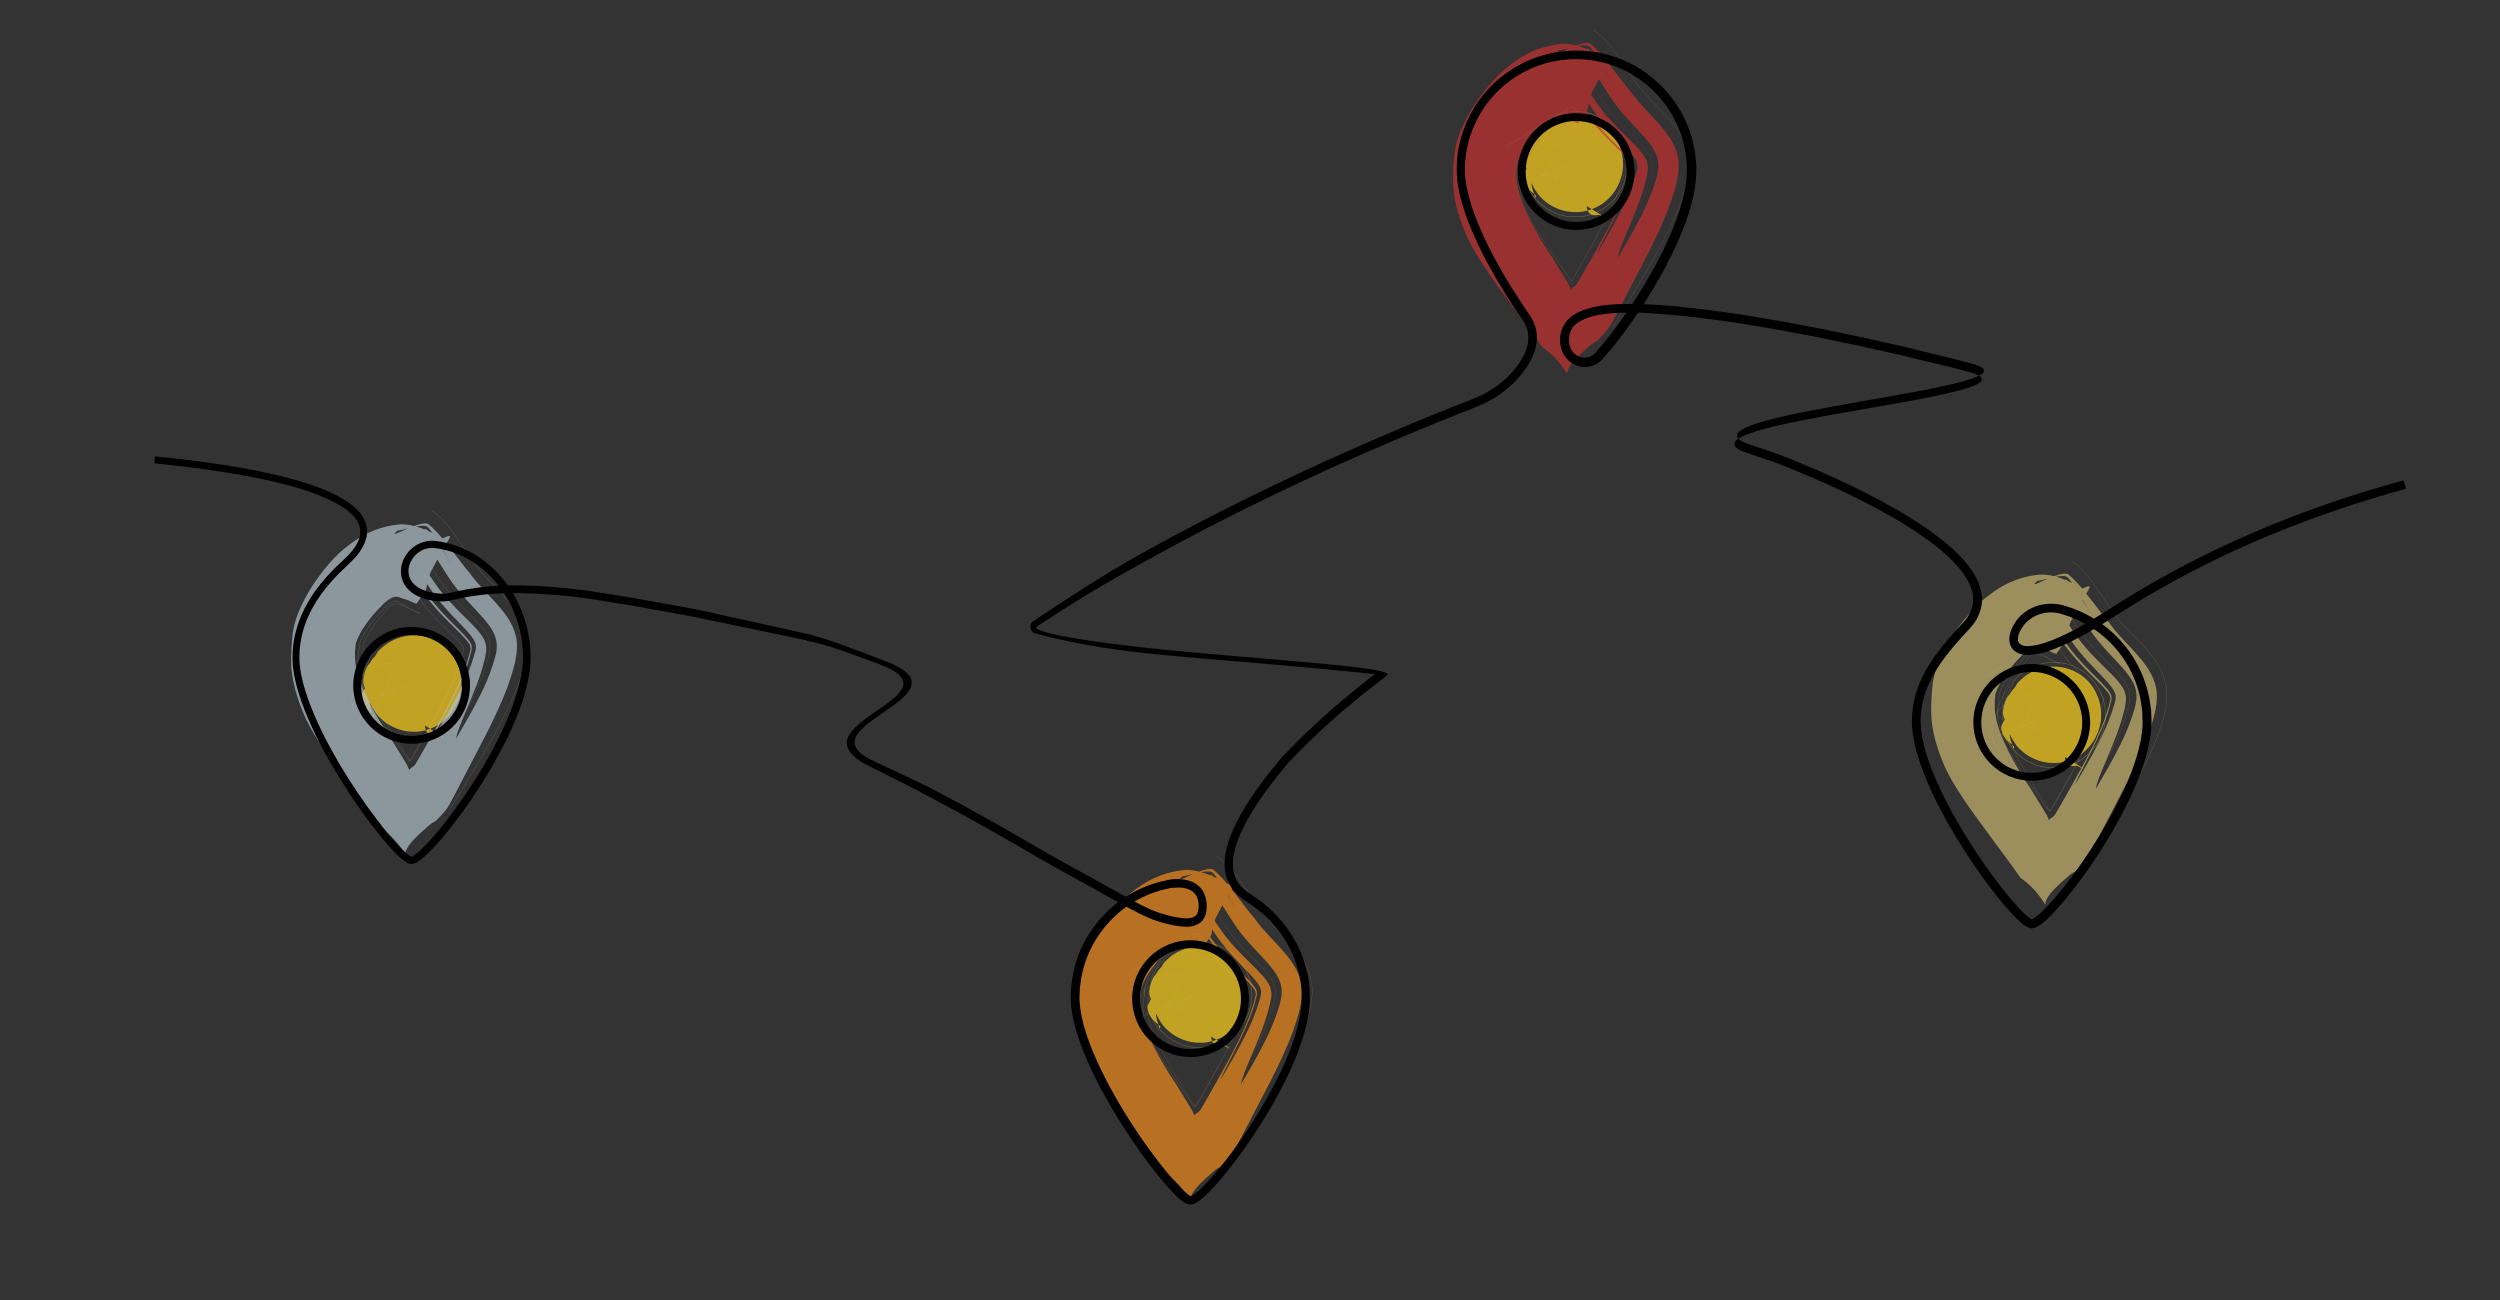 <svg xmlns="http://www.w3.org/2000/svg" id="Couleurs" viewBox="0 0 200 104"><rect x="0" y="0" width="200" height="104" fill="#333333" stroke="none"/><g opacity=".7"><g><path d="m34.98,58.75s1.77.96-1.12-.79l-2.32-1.44-1.38-.86-.64-.36s-.04,0-.06.05c-.03.04.06.07-.02-.16,0,0-.03-.04-.1-.08-.09.02-.16-.06-.21-.2-.05-.15-.1-.3-.06-.61.08-.38.16-.88.48-1.22.05.03.08-.21.36-.48.03-.04.06-.07.1-.11.01-.02.09-.15.13-.21l.08-.13v-.02s.08-.07.08-.07l.14-.14c.1-.09.2-.18.31-.27.11-.09.22-.17.34-.24l.18-.1c.13-.08.38-.19.6-.27.45-.16.97-.23,1.46-.21.25.01.46.05.69.1.25.06.51.15.77.28.52.25,1,.65,1.32,1.08l.15.21.09.14c.06.09.11.19.16.29.1.2.18.41.24.62l.06.23.03.15c.04.19.06.42.07.59,0,.14,0,.28,0,.43,0,.14-.03.29-.06.43-.03.15-.05.26-.12.49-.08.22-.13.37-.27.64-.22.4-.44.71-.86,1.09-.67.62-1.77.99-2.57.94-.44,0-.91-.1-1.33-.27-.19-.07-.44-.2-.54-.26l-.21-.13c-.27-.19-.53-.42-.75-.67l-.1-.13-.05-.07-.1-.15c-.07-.1-.13-.21-.19-.31l-.1-.19-.14-.31v-.02c-2.3.91,3.11-1.26,2.55-1.03h0s0,0,0,0h0s-.02.01-.02.01l-.08.05c-.11.06-.33.29-.34.32-.04.05-.08.14-.09.21,0,.18-.05-.11.05.18.05.08.11.15.14.17.01.01.02.01,0,0h-.02s-.35-.17-.35-.17c-.1-.05-.49-.15-.72-.12-.12,0-.21.03-.24.05-.05.03-.01.01.09-.08.18-.18.43-.49.8-1.3.04-.09.08-.19.12-.27v-.02s0,.02,0,.07c0,.06,0,.1-.01.15,0,0-.02-.08,0-.18,0-.02,0,0,0,0-.18.4-.29.61-.4.82-.21.39-.39.61-.52.73-.15.13-.11.07,0,.05.1-.03.3-.04.5,0,.19.03.37.09.41.11l.35.16h.01s-.07-.05-.12-.13c-.06-.1-.07-.11-.11-.24.01.05.01.06.01.07,0,0,0-.01,0-.04v-.03s-.01-.02-.01-.02l.03.09s.02.06.04.1c.04.07.11.16.14.19.02.02.02.02.01.01l-.03-.02-.34-.15-.06-.02c-.22-.1-.79-.13-.9-.06-.03,0-.06.03-.03.01.04-.03.09-.07.16-.14.14-.15.31-.39.52-.79.17-.33.08-.16.1-.16v.08c.01.06.02.11.03.16.02.11.04.21.04.3,0,0-.1-.08-.2-.22-.01-.02-.03-.04-.03-.05,0,0,0-.03,0,0l-.14.25c-.18.29-.33.46-.43.54-.19.12.17-.09.53,0,.18.03.35.08.4.11l.31.14h0s.02,0,.02,0c0,0,.02,0,.01,0-.02-.02-.05-.05-.07-.08-.11-.15-.13-.29-.12-.24,0,0,0-.08-.1-.15-.1-.07-.37-.08-.63.06-.13.05-.24.12-.34.16-.1.04-.22.1-.18.28.09.35.39.7.44.95-.03.01-.6-.59-.75-.63.02.14.07.29.14.43-.18-.1-.35-.24-.47-.42-.02-.15,0-.28.05-.4,0,0-.14.24-.06.61.07.36.26.73.23.89,0,0,.16-.04.08-.16-.04-.07-.14-.14-.36-.32-.2-.15-.63-.59-.66-1.25,0,0,.12-.4.47-.82.35-.41.86-.94,1.74-1.19.44-.11.96-.16,1.56.05.29.11.62.28.89.64.04.06.05.06.06.06-.15.08-.36.18-.45.28-.11.13-.02.11-.13.05-.09-.05-.16-.03-.09-.04.05,0,.1,0,.15-.03.03-.02.02,0,.03-.03,0,.02,0,.02.02.05.02.03.04.06.07.08h.02c-.1-.08.94.83.5.45h0s0,0,0,0c0,0,.03-.01.02.01v.2c.02.15-.04.22,0,.36.03.13.07.26.12.38.04.14.07.34.11.53.03.2.08.39.04.73-.01.32-.04.37-.03.53,0,.13.01.27.05.4.09.24.24.57.93.41Z" fill="#ffd21d"></path><path d="m29.23,55.12s0,.19,0,.06c0-.03-.02-.06-.06-.12-.01-.07-.11.03-.12-.08-.02-.08-.03-.2-.03-.32-.04-.17.09-.84.24-1.31.07-.12.03-.26.19-.33.04-.13.09-.26.14-.39.04-.05.09-.1.11-.17l.05-.09.11-.2.09-.17.02-.04s0-.02.08-.1c.11-.12.23-.24.36-.35s.26-.22.4-.31l.21-.14.16-.09c.12-.06.24-.12.38-.17.53-.22,1.16-.33,1.74-.3.3.02.55.05.84.12.3.08.62.2.92.36.6.3,1.18.88,1.44,1.28.14.21.27.44.38.67.1.23.2.52.25.7.03.11.05.23.07.34.08.53.07.78.05,1.11,0,0-.01.09-.03.25-.04.18-.05.36-.23.86-.04.11-.09.23-.15.35-.06.13-.24.45-.4.67-.09.12-.18.24-.29.35-.13.13-.14.16-.45.42-.51.42-1.23.76-1.93.88-.64.11-1.39.07-2.1-.19-.17-.06-.34-.13-.5-.22l-.21-.12-.09-.05c-.12-.07-.23-.15-.35-.24-.23-.18-.45-.39-.65-.61l-.14-.18-.1-.14c-.07-.09-.13-.19-.19-.3l-.09-.16-.04-.08c-.05-.1-.1-.21-.15-.32l-.04-.09h0c-.64.24,5.53-2.23,2.92-1.18h0s0,0,0,0h0s-.02,0-.02,0l-.04.02c-.06.03-.15.09-.23.17-.04.04-.08.08-.12.13-.04.06-.02.03-.05.06-.02.04-.05.09-.07.14-.04.11-.02.16-.03.08l-.02-.06.04.11.02.04c.03.06.06.11.1.15.07.09.11.1.07.08-.12-.06-.24-.11-.35-.16l-.1-.04c-.1-.03-.24-.06-.35-.08-.24-.03-.38,0-.43.01,0,0-.09.02-.11.04-.02,0,.19-.08.54-.68.09-.16.2-.35.33-.64.05-.11.1-.22.15-.33v-.03s0,.02,0,.06" fill="none" stroke="#ffeb9d" stroke-width=".01"></path><path d="m31.51,55.6s0,.08,0,0c0-.04.03-.11.06-.17.02-.03.04-.06.05-.08.05-.06.12-.14.19-.2.08-.06.15-.11.21-.14h.02s0-.01,0-.01h0s0,0,0,0h0c.64-.26-5.56,2.23-2.94,1.18v.03c.07.13.13.26.19.39.01.03.1.19.18.32.08.13.17.26.27.39,0,.01.19.24.34.38.16.16.33.3.5.43.23.15.19.18.86.49.54.23,1.18.34,1.75.32.53-.01,1.21-.16,1.78-.47.29-.15.56-.33.79-.53.14-.12.18-.17.23-.21l.15-.16c.2-.22.38-.47.53-.72.18-.32.18-.34.25-.51.24-.62.27-.92.31-1.34.01-.21.02-.36,0-.62-.01-.14-.03-.28-.05-.42l-.04-.21c-.01-.06-.02-.12-.08-.3-.09-.3-.21-.59-.37-.86-.09-.15-.13-.22-.28-.43-.22-.3-.5-.59-.83-.84-.66-.51-1.5-.78-2.09-.82-.67-.07-1.44.05-2.04.31-.14.06-.33.15-.4.19l-.13.07-.25.16c-.16.11-.32.24-.46.37l-.21.21-.09.1v.02s-.07.09-.07.09c-.06.1-.17.3-.18.29-.05.06-.09.11-.13.17-.22.18-.2.48-.4.53-.07.13-.11.21-.11.21-.15.25-.26.56-.34.91-.06.21-.04.24-.05.35,0,.09,0,.18.01.26.01.08.03.14.08.15.08-.07.1.02.13.03.06.05.11.09.15.13.13.19.15.07.18.06" fill="none" stroke="#ffd21d" stroke-width=".01"></path><path d="m31.5,55.58s0,0,0-.01c0,0,0,0,0-.01h0s0-.01,0-.01l.03.09s.03.08.06.14c0-.03-.13-.07-.25-.02.06.03-.35-.13-.64-.11-.27-.03-.47.19-.2-.05.05-.05.11-.12.18-.21l.1-.15s0,0,0,0c0,.03.02.07.05.11.06.08.11.16.15.21" fill="none" stroke="#ffd21d" stroke-width=".01"></path><path d="m32.18,53.31s-.29-.17-.81-.22c-.52-.07-1.29.09-1.91.54-.61.45-1.14,1.08-1.29,2.01-.07.45.03.99.22,1.36.19.38.36.57.41.66" fill="none" stroke="#ffeb9d" stroke-width=".01"></path></g></g><g opacity=".7"><g><path d="m97.87,83.63s1.77.96-1.12-.79l-2.32-1.44-1.38-.86-.64-.36s-.04,0-.06.05c-.03.04.06.07-.02-.16,0,0-.03-.04-.1-.08-.09.02-.16-.06-.21-.2-.05-.15-.1-.3-.06-.61.08-.38.16-.88.48-1.22.05.03.08-.21.36-.48.03-.04.06-.07.1-.11.01-.02.09-.15.13-.21l.08-.13v-.02s.08-.07.08-.07l.14-.14c.1-.09.2-.18.31-.27.11-.09.22-.17.34-.24l.18-.1c.13-.08.38-.19.6-.27.45-.16.97-.23,1.46-.21.25.01.46.05.69.1.25.06.51.15.77.28.52.25,1,.65,1.32,1.08l.15.21.09.14c.06.09.11.19.16.29.1.2.18.41.24.62l.06.23.03.15c.04.19.06.42.07.59,0,.14,0,.28,0,.43,0,.14-.03.29-.06.43-.03.15-.05.26-.12.49-.08.22-.13.37-.27.64-.22.4-.44.71-.86,1.09-.67.62-1.77.99-2.57.94-.44,0-.91-.1-1.33-.27-.19-.07-.44-.2-.54-.26l-.21-.13c-.27-.19-.53-.42-.75-.67l-.1-.13-.05-.07-.1-.15c-.07-.1-.13-.21-.19-.31l-.1-.19-.14-.31v-.02c-2.3.91,3.11-1.26,2.55-1.03h0s0,0,0,0h0s-.02.01-.02.01l-.08.05c-.11.06-.33.29-.34.32-.04.05-.08.14-.09.21,0,.18-.05-.11.05.18.05.08.11.15.14.17.01.01.02.01,0,0h-.02s-.35-.17-.35-.17c-.1-.05-.49-.15-.72-.12-.12,0-.21.03-.24.05-.05.03-.01.01.09-.08.18-.18.43-.49.8-1.3.04-.09.08-.19.12-.27v-.02s0,.02,0,.07c0,.06,0,.1-.01.15,0,0-.02-.08,0-.18,0-.02,0,0,0,0-.18.4-.29.61-.4.82-.21.39-.39.61-.52.73-.15.13-.11.07,0,.05.1-.03.3-.04.5,0,.19.03.37.09.41.11l.35.16h.01s-.07-.05-.12-.13c-.06-.1-.07-.11-.11-.24.01.05.01.06.01.07,0,0,0-.01,0-.04v-.03s-.01-.02-.01-.02l.03.09s.02.06.04.1c.04.07.11.16.14.19.02.02.02.02.01.01l-.03-.02-.34-.15-.06-.02c-.22-.1-.79-.13-.9-.06-.03,0-.06.03-.03.01.04-.03.09-.07.16-.14.14-.15.31-.39.52-.79.17-.33.08-.16.1-.16v.08c.01.06.02.11.03.16.02.11.04.21.04.3,0,0-.1-.08-.2-.22-.01-.02-.03-.04-.03-.05,0,0,0-.03,0,0l-.14.25c-.18.29-.33.46-.43.54-.19.12.17-.09.53,0,.18.03.35.08.4.11l.31.14h0s.02,0,.02,0c0,0,.02,0,.01,0-.02-.02-.05-.05-.07-.08-.11-.15-.13-.29-.12-.24,0,0,0-.08-.1-.15-.1-.07-.37-.08-.63.06-.13.05-.24.12-.34.16-.1.04-.22.1-.18.28.09.35.39.7.44.95-.03.01-.6-.59-.75-.63.02.14.07.29.14.43-.18-.1-.35-.24-.47-.42-.02-.15,0-.28.05-.4,0,0-.14.24-.06.61.07.36.26.73.23.89,0,0,.16-.04.08-.16-.04-.07-.14-.14-.36-.32-.2-.15-.63-.59-.66-1.25,0,0,.12-.4.47-.82.35-.41.86-.94,1.74-1.19.44-.11.96-.16,1.56.05.29.11.62.28.89.64.04.06.05.06.06.06-.15.08-.36.18-.45.28-.11.13-.02.11-.13.05-.09-.05-.16-.03-.09-.04.05,0,.1,0,.15-.03.03-.02.02,0,.03-.03,0,.02,0,.02.02.05.02.03.04.06.07.08h.02c-.1-.08.94.83.5.45h0s0,0,0,0c0,0,.03-.01.02.01v.2c.02.15-.04.22,0,.36.03.13.07.26.12.38.04.14.07.34.11.53.03.2.08.39.04.73-.01.32-.04.37-.03.53,0,.13.01.27.05.4.09.24.24.57.93.41Z" fill="#ffd21d"></path><path d="m92.13,80.01s0,.19,0,.06c0-.03-.02-.06-.06-.12-.01-.07-.11.03-.12-.08-.02-.08-.03-.2-.03-.32-.04-.17.09-.84.24-1.31.07-.12.03-.26.19-.33.04-.13.09-.26.14-.39.04-.05.09-.1.11-.17l.05-.09.11-.2.09-.17.02-.04s0-.02.08-.1c.11-.12.23-.24.36-.35s.26-.22.4-.31l.21-.14.16-.09c.12-.06.24-.12.38-.17.53-.22,1.16-.33,1.74-.3.3.02.55.05.84.12.3.08.62.2.92.36.6.3,1.18.88,1.44,1.28.14.21.27.44.38.67.1.23.2.52.25.7.03.11.05.23.07.34.08.53.07.78.05,1.11,0,0-.01.09-.03.25-.04.18-.05.36-.23.86-.04.11-.09.23-.15.35-.06.13-.24.45-.4.67-.09.12-.18.24-.29.35-.13.13-.14.16-.45.42-.51.42-1.23.76-1.93.88-.64.11-1.39.07-2.1-.19-.17-.06-.34-.13-.5-.22l-.21-.12-.09-.05c-.12-.07-.23-.15-.35-.24-.23-.18-.45-.39-.65-.61l-.14-.18-.1-.14c-.07-.09-.13-.19-.19-.3l-.09-.16-.04-.08c-.05-.1-.1-.21-.15-.32l-.04-.09h0c-.64.24,5.53-2.23,2.92-1.18h0s0,0,0,0h0s-.02,0-.02,0l-.04.02c-.06.03-.15.09-.23.17-.04.04-.08.08-.12.13-.04.06-.02.03-.05.06-.02.04-.05.09-.07.14-.04.11-.02.16-.03.08l-.02-.06.04.11.02.04c.03.06.06.11.1.15.07.09.11.1.07.08-.12-.06-.24-.11-.35-.16l-.1-.04c-.1-.03-.24-.06-.35-.08-.24-.03-.38,0-.43.01,0,0-.09.02-.11.04-.02,0,.19-.08.54-.68.09-.16.2-.35.33-.64.05-.11.1-.22.15-.33v-.03s0,.02,0,.06" fill="none" stroke="#ffeb9d" stroke-width=".01"></path><path d="m94.4,80.49s0,.08,0,0c0-.04.03-.11.06-.17.02-.03.04-.06.05-.08.05-.06.12-.14.19-.2.08-.06.15-.11.21-.14h.02s0-.01,0-.01h0s0,0,0,0h0c.64-.26-5.56,2.23-2.94,1.18v.03c.07.13.13.26.19.39.01.03.1.19.18.32.08.13.17.26.27.39,0,.01.19.24.34.38.16.16.33.3.5.43.23.15.19.18.86.49.54.23,1.18.34,1.75.32.53-.01,1.21-.16,1.78-.47.29-.15.56-.33.79-.53.14-.12.18-.17.23-.21l.15-.16c.2-.22.38-.47.53-.72.18-.32.18-.34.25-.51.24-.62.27-.92.31-1.34.01-.21.02-.36,0-.62-.01-.14-.03-.28-.05-.42l-.04-.21c-.01-.06-.02-.12-.08-.3-.09-.3-.21-.59-.37-.86-.09-.15-.13-.22-.28-.43-.22-.3-.5-.59-.83-.84-.66-.51-1.5-.78-2.09-.82-.67-.07-1.44.05-2.04.31-.14.06-.33.15-.4.19l-.13.07-.25.16c-.16.11-.32.24-.46.37l-.21.21-.09.1v.02s-.07.09-.07.09c-.06.1-.17.3-.18.29-.05.06-.09.11-.13.17-.22.18-.2.48-.4.53-.07.13-.11.21-.11.21-.15.25-.26.56-.34.91-.06.21-.04.24-.05.35,0,.09,0,.18.01.26.01.08.03.14.08.15.08-.07.1.02.13.03.06.05.11.09.15.13.13.19.15.07.18.06" fill="none" stroke="#ffd21d" stroke-width=".01"></path><path d="m94.4,80.47s0,0,0-.01c0,0,0,0,0-.01h0s0-.01,0-.01l.03.09s.03.08.06.14c0-.03-.13-.07-.25-.02.06.03-.35-.13-.64-.11-.27-.03-.47.19-.2-.05.05-.05.11-.12.18-.21l.1-.15s0,0,0,0c0,.03.02.07.05.11.06.08.11.16.15.21" fill="none" stroke="#ffd21d" stroke-width=".01"></path><path d="m95.07,78.19s-.29-.17-.81-.22c-.52-.07-1.29.09-1.91.54-.61.45-1.14,1.08-1.29,2.01-.07.45.03.99.22,1.36.19.38.36.57.41.66" fill="none" stroke="#ffeb9d" stroke-width=".01"></path></g></g><g opacity=".7"><g><path d="m127.91,17.18s1.77.96-1.12-.79l-2.32-1.44-1.38-.86-.64-.36s-.04,0-.06.05c-.03.04.06.07-.02-.16,0,0-.03-.04-.1-.08-.09.02-.16-.06-.21-.2-.05-.15-.1-.3-.06-.61.08-.38.16-.88.48-1.22.05.03.08-.21.36-.48.03-.04.06-.07.1-.11.02-.02.09-.15.13-.21l.08-.13v-.02s.08-.07.08-.07l.14-.14c.1-.09.2-.18.31-.27.11-.09.22-.17.34-.24l.18-.1c.13-.08.38-.19.6-.27.45-.16.97-.23,1.46-.21.25.01.46.05.69.1.25.06.51.15.77.28.52.25,1,.65,1.32,1.08l.15.21.09.14c.06.09.11.19.16.29.1.2.18.41.24.62l.06.23.03.15c.04.19.06.42.07.59,0,.14,0,.28,0,.43,0,.14-.03.29-.06.43-.03.15-.05.26-.12.49-.08.22-.13.37-.27.64-.22.4-.44.71-.86,1.09-.67.62-1.77.99-2.57.94-.44,0-.91-.1-1.33-.27-.19-.07-.44-.2-.54-.26l-.21-.13c-.27-.19-.53-.42-.75-.67l-.1-.13-.05-.07-.1-.15c-.07-.1-.13-.21-.19-.31l-.1-.19-.14-.31v-.02c-2.3.91,3.11-1.26,2.55-1.03h0s0,0,0,0h0s-.02.01-.02.01l-.08.05c-.11.06-.33.29-.34.32-.04.05-.08.14-.09.21,0,.18-.05-.11.05.18.05.08.11.15.14.17.01.01.02.01,0,0h-.02s-.35-.17-.35-.17c-.1-.05-.49-.15-.72-.12-.12,0-.21.03-.24.05-.05.03-.01.01.09-.08.18-.18.43-.49.8-1.3.04-.09.08-.19.12-.27v-.02s0,.02,0,.07c0,.06,0,.1-.01.15,0,0-.02-.08,0-.18,0-.02,0,0,0,0-.18.4-.29.61-.4.82-.21.39-.39.61-.52.73-.15.13-.11.07,0,.05.11-.03.31-.04.5,0,.19.03.37.09.41.11l.35.16h.01s-.07-.05-.12-.13c-.06-.1-.07-.11-.11-.24.01.05.01.06.01.07,0,0,0-.01,0-.04v-.03s-.01-.02-.01-.02l.03.09s.02.06.04.1c.04.07.11.16.14.19.02.02.02.02.01.01l-.03-.02-.34-.15-.06-.02c-.22-.1-.78-.13-.9-.06-.03,0-.06.03-.03.01.04-.03.09-.07.16-.14.14-.15.31-.39.52-.79.17-.33.08-.16.1-.16v.08c.01.06.02.11.03.16.02.11.04.21.04.3,0,0-.11-.08-.2-.22-.01-.02-.03-.04-.03-.05,0,0,0-.03,0,0l-.14.25c-.18.29-.33.46-.43.54-.19.12.17-.09.53,0,.18.03.35.08.4.11l.31.14h0s.02,0,.02,0c0,0,.02,0,.01,0-.02-.02-.05-.05-.07-.08-.11-.15-.13-.29-.12-.24,0,0,.01-.08-.1-.15-.1-.07-.37-.08-.63.06-.13.05-.24.12-.34.16-.1.04-.22.1-.18.28.09.35.39.7.44.95-.03.01-.6-.59-.75-.63.02.14.07.29.15.43-.18-.1-.35-.24-.47-.42-.02-.15,0-.28.05-.4,0,0-.14.24-.06.61.07.36.26.73.23.89,0,0,.16-.04.08-.16-.04-.07-.14-.14-.36-.32-.2-.15-.63-.59-.66-1.25,0,0,.12-.4.47-.82.35-.41.86-.94,1.74-1.19.44-.11.96-.16,1.56.05.29.11.62.28.89.64.04.06.05.06.06.06-.15.08-.36.18-.45.28-.11.13-.02.11-.13.05-.09-.05-.16-.03-.09-.04.05,0,.1,0,.15-.03.03-.02.02,0,.03-.03,0,.02,0,.02.02.05.02.03.04.06.07.08h.02c-.1-.08.94.83.5.45h0s0,0,0,0c0,0,.03-.01.02.01v.2c.02.15-.04.22,0,.36.03.13.07.26.12.38.04.14.07.34.11.53.03.2.08.39.04.73-.01.32-.04.37-.03.53,0,.13.01.27.05.4.09.24.24.57.93.41Z" fill="#ffd21d"></path><path d="m122.17,13.55s0,.19,0,.06c0-.03-.02-.06-.06-.12-.01-.07-.11.03-.12-.08-.02-.08-.03-.2-.03-.32-.04-.17.09-.84.24-1.31.07-.12.03-.26.19-.33.04-.13.09-.26.14-.39.04-.05.09-.1.11-.17l.05-.09.11-.2.09-.17.02-.04s0-.02.08-.1c.11-.12.23-.24.36-.35.13-.11.26-.22.4-.31l.21-.14.16-.09c.12-.06.24-.12.38-.17.53-.22,1.16-.33,1.74-.3.3.02.55.05.84.12.3.08.62.2.92.36.6.3,1.18.88,1.44,1.28.14.21.27.44.38.68.1.22.2.52.25.7.03.11.05.23.07.34.08.53.07.78.05,1.11,0,0-.01.09-.03.25-.04.18-.05.36-.23.86-.04.11-.09.23-.15.35-.06.13-.24.45-.4.67-.09.12-.18.24-.29.35-.13.13-.14.16-.45.42-.51.42-1.23.76-1.93.88-.64.11-1.39.07-2.1-.19-.17-.06-.34-.13-.5-.22l-.21-.12-.09-.05c-.12-.07-.23-.15-.35-.24-.23-.18-.45-.39-.65-.61l-.14-.18-.1-.14c-.07-.09-.13-.19-.19-.3l-.09-.16-.04-.08c-.05-.1-.1-.21-.15-.32l-.04-.09h0c-.64.24,5.53-2.23,2.92-1.18h0s0,0,0,0h0s-.02,0-.02,0l-.04.02c-.06.03-.15.09-.23.17-.04.04-.08.08-.12.13-.04.06-.02.03-.05.06-.02.04-.05.09-.07.14-.04.11-.02.16-.03.08l-.02-.06.04.11.02.04c.03.06.06.11.1.15.07.09.11.1.07.08-.12-.06-.24-.11-.35-.16l-.1-.04c-.1-.03-.24-.06-.35-.08-.24-.03-.38,0-.43.01,0,0-.09.02-.11.04-.02,0,.19-.08.54-.68.09-.16.2-.35.33-.64.05-.11.1-.22.15-.33v-.03s0,.02,0,.06" fill="none" stroke="#ffeb9d" stroke-width=".01"></path><path d="m124.45,14.03s0,.08,0,0c0-.04.03-.11.06-.17.02-.03.04-.06.05-.08.05-.06.12-.14.19-.2.07-.06.15-.11.21-.14h.02s0-.01,0-.01h0s0,0,0,0h0c.64-.26-5.56,2.23-2.94,1.18v.02c.07.13.13.26.19.39.02.03.1.19.19.32.08.13.17.26.27.39,0,.01.19.24.34.38.16.16.33.3.5.43.23.15.19.18.86.49.54.23,1.18.34,1.75.32.53-.01,1.21-.16,1.78-.47.29-.15.56-.33.79-.53.14-.12.18-.17.23-.21l.15-.16c.2-.22.38-.47.53-.72.18-.32.18-.34.25-.51.24-.62.27-.92.31-1.34.01-.21.02-.36,0-.62-.01-.14-.03-.28-.05-.42l-.04-.21c-.01-.06-.02-.12-.08-.3-.09-.3-.21-.59-.37-.86-.09-.15-.13-.22-.28-.43-.22-.3-.5-.59-.83-.84-.66-.51-1.5-.78-2.09-.82-.67-.07-1.44.05-2.04.31-.14.06-.33.15-.4.19l-.13.07-.25.16c-.16.11-.32.24-.46.37l-.21.21-.09.1v.02s-.07.09-.07.09c-.06.1-.17.3-.18.29-.05.06-.09.11-.13.17-.22.18-.2.48-.4.53-.07.13-.11.21-.11.21-.14.25-.25.56-.34.91-.06.21-.04.24-.05.35,0,.09,0,.18.01.26.01.08.03.14.08.15.08-.07.1.02.13.03.06.05.11.09.15.13.13.19.15.07.18.06" fill="none" stroke="#ffd21d" stroke-width=".01"></path><path d="m124.44,14.01s0,0,0-.01c0,0,0,0,0-.01h0s0-.01,0-.01l.03.09s.03.08.06.14c0-.03-.13-.07-.25-.02.06.03-.35-.13-.64-.11-.27-.03-.47.19-.2-.05.05-.05.11-.12.18-.21l.1-.15s0,0,0,0c0,.03.02.07.05.11.06.08.11.16.15.21" fill="none" stroke="#ffd21d" stroke-width=".01"></path><path d="m125.11,11.74s-.29-.17-.81-.22c-.52-.07-1.29.09-1.91.54-.61.45-1.14,1.08-1.29,2.01-.07.45.03.99.22,1.36.19.38.36.57.41.66" fill="none" stroke="#ffeb9d" stroke-width=".01"></path></g></g><g opacity=".7"><g><path d="m166.16,61.25s1.77.96-1.12-.79l-2.32-1.44-1.38-.86-.64-.36s-.04,0-.06.05c-.03.04.06.07-.02-.16,0,0-.03-.04-.1-.08-.09.02-.16-.06-.21-.2-.05-.15-.1-.3-.06-.61.08-.38.16-.88.48-1.22.05.03.08-.21.36-.48.03-.04.06-.07.1-.11.02-.02.09-.15.13-.21l.08-.13v-.02s.08-.07.08-.07l.14-.14c.1-.09.2-.18.31-.27.11-.09.22-.17.34-.24l.18-.1c.13-.08.38-.19.6-.27.45-.16.97-.23,1.46-.21.25.01.46.05.69.1.25.06.51.15.77.28.52.25,1,.65,1.32,1.08l.15.21.09.14c.06.09.11.19.16.29.1.2.18.41.24.62l.06.23.03.15c.04.19.06.42.07.59,0,.14,0,.28,0,.43,0,.14-.03.29-.06.43-.03.15-.05.26-.12.49-.08.22-.13.37-.27.64-.22.4-.44.71-.86,1.09-.67.62-1.77.99-2.57.94-.44,0-.91-.1-1.33-.27-.19-.07-.44-.2-.54-.26l-.21-.13c-.27-.19-.53-.42-.75-.67l-.1-.13-.05-.07-.1-.15c-.07-.1-.13-.21-.19-.31l-.1-.19-.14-.31v-.02c-2.3.91,3.11-1.26,2.55-1.03h0s0,0,0,0h0s-.02.01-.02.01l-.08.05c-.11.06-.33.29-.34.32-.04.05-.08.14-.09.21,0,.18-.05-.11.05.18.05.08.11.15.14.17.01.01.02.01,0,0h-.02s-.35-.17-.35-.17c-.1-.05-.49-.15-.72-.12-.12,0-.21.03-.24.05-.05.03-.01.01.09-.08.18-.18.43-.49.8-1.3.04-.09.08-.19.12-.27v-.02s0,.02,0,.07c0,.06,0,.1-.01.15,0,0-.02-.08,0-.18,0-.02,0,0,0,0-.18.4-.29.61-.4.82-.21.39-.39.61-.52.73-.15.13-.11.07,0,.05.11-.03.31-.04.5,0,.19.03.37.09.41.11l.35.16h.01s-.07-.05-.12-.13c-.06-.1-.07-.11-.11-.24.01.05.01.06.01.07,0,0,0-.01,0-.04v-.03s-.01-.02-.01-.02l.03.09s.02.06.04.1c.04.07.11.16.14.19.02.02.02.02.01.01l-.03-.02-.34-.15-.06-.02c-.22-.1-.78-.13-.9-.06-.03,0-.06.03-.03.01.04-.03.09-.07.16-.14.14-.15.31-.39.52-.79.17-.33.08-.16.1-.16v.08c.01.06.02.11.03.16.02.11.04.21.04.3,0,0-.11-.08-.2-.22-.01-.02-.03-.04-.03-.05,0,0,0-.03,0,0l-.14.25c-.18.29-.33.46-.43.54-.19.12.17-.09.53,0,.18.03.35.08.4.11l.31.14h0s.02,0,.02,0c0,0,.02,0,.01,0-.02-.02-.05-.05-.07-.08-.11-.15-.13-.29-.12-.24,0,0,.01-.08-.1-.15-.1-.07-.37-.08-.63.06-.13.05-.24.12-.34.16-.1.04-.22.1-.18.28.09.35.39.7.44.95-.03.01-.6-.59-.75-.63.02.14.07.29.15.43-.18-.1-.35-.24-.47-.42-.02-.15,0-.28.05-.4,0,0-.14.24-.06.61.07.36.26.73.23.89,0,0,.16-.04.08-.16-.04-.07-.14-.14-.36-.32-.2-.15-.63-.59-.66-1.25,0,0,.12-.4.47-.82.35-.41.86-.94,1.74-1.19.44-.11.96-.16,1.56.05.29.11.62.28.89.64.04.06.05.06.06.06-.15.08-.36.18-.45.28-.11.13-.02.11-.13.05-.09-.05-.16-.03-.09-.04.05,0,.1,0,.15-.03.03-.02.02,0,.03-.03,0,.02,0,.02.02.05.02.03.04.06.07.08h.02c-.1-.08.94.83.5.45h0s0,0,0,0c0,0,.03-.01.02.01v.2c.02.15-.04.22,0,.36.03.13.07.26.12.38.04.14.07.34.11.53.03.2.08.39.04.73-.01.32-.04.37-.03.53,0,.13.01.27.05.4.09.24.24.57.93.41Z" fill="#ffd21d"></path><path d="m160.42,57.62s0,.19,0,.06c0-.03-.02-.06-.06-.12-.01-.07-.11.03-.12-.08-.02-.08-.03-.2-.03-.32-.04-.17.09-.84.24-1.31.07-.12.03-.26.19-.33.04-.13.09-.26.14-.39.04-.05.09-.1.11-.17l.05-.09.11-.2.09-.17.02-.04s0-.02.08-.1c.11-.12.23-.24.36-.35.13-.11.26-.22.4-.31l.21-.14.16-.09c.12-.06.24-.12.38-.17.53-.22,1.16-.33,1.74-.3.3.02.55.05.84.12.3.08.62.2.92.36.6.3,1.18.88,1.44,1.28.14.21.27.44.38.68.1.22.2.52.25.7.03.11.05.23.07.34.08.53.07.78.05,1.11,0,0-.01.09-.03.25-.04.18-.05.36-.23.86-.04.11-.09.23-.15.35-.06.13-.24.45-.4.67-.09.12-.18.24-.29.35-.13.13-.14.16-.45.42-.51.42-1.23.76-1.93.88-.64.11-1.39.07-2.1-.19-.17-.06-.34-.13-.5-.22l-.21-.12-.09-.05c-.12-.07-.23-.15-.35-.24-.23-.18-.45-.39-.65-.61l-.14-.18-.1-.14c-.07-.09-.13-.19-.19-.3l-.09-.16-.04-.08c-.05-.1-.1-.21-.15-.32l-.04-.09h0c-.64.24,5.53-2.23,2.92-1.18h0s0,0,0,0h0s-.02,0-.02,0l-.04.02c-.06.03-.15.09-.23.17-.04.04-.08.08-.12.13-.04.06-.02.03-.05.06-.02.04-.05.09-.07.14-.04.11-.02.16-.03.08l-.02-.06.04.11.02.04c.03.06.06.11.1.15.07.09.11.1.07.08-.12-.06-.24-.11-.35-.16l-.1-.04c-.1-.03-.24-.06-.35-.08-.24-.03-.38,0-.43.01,0,0-.09.02-.11.04-.02,0,.19-.08.54-.68.09-.16.2-.35.33-.64.05-.11.1-.22.15-.33v-.03s0,.02,0,.06" fill="none" stroke="#ffeb9d" stroke-width=".01"></path><path d="m162.69,58.11s0,.08,0,0c0-.04.03-.11.06-.17.02-.03.04-.06.05-.08.05-.06.12-.14.19-.2.07-.06.15-.11.21-.14h.02s0-.01,0-.01h0s0,0,0,0h0c.64-.26-5.56,2.23-2.94,1.18v.02c.07.13.13.26.19.39.02.03.1.19.19.32.08.13.17.26.27.39,0,.01.19.24.34.38.16.16.33.3.5.43.23.15.19.18.86.49.54.23,1.18.34,1.75.32.53-.01,1.21-.16,1.78-.47.29-.15.56-.33.79-.53.14-.12.18-.17.23-.21l.15-.16c.2-.22.38-.47.53-.72.18-.32.18-.34.25-.51.24-.62.27-.92.31-1.34.01-.21.02-.36,0-.62-.01-.14-.03-.28-.05-.42l-.04-.21c-.01-.06-.02-.12-.08-.3-.09-.3-.21-.59-.37-.86-.09-.15-.13-.22-.28-.43-.22-.3-.5-.59-.83-.84-.66-.51-1.5-.78-2.09-.82-.67-.07-1.44.05-2.04.31-.14.06-.33.15-.4.19l-.13.07-.25.16c-.16.11-.32.24-.46.37l-.21.21-.09.1v.02s-.07.09-.07.09c-.06.1-.17.3-.18.29-.05.06-.09.11-.13.17-.22.18-.2.48-.4.53-.07.13-.11.21-.11.21-.14.25-.25.56-.34.91-.06.21-.04.24-.05.35,0,.09,0,.18.01.26.01.08.03.14.08.15.08-.07.1.02.13.03.06.05.11.09.15.13.13.19.15.07.18.06" fill="none" stroke="#ffd21d" stroke-width=".01"></path><path d="m162.69,58.08s0,0,0-.01c0,0,0,0,0-.01h0s0-.01,0-.01l.03.09s.03.08.06.14c0-.03-.13-.07-.25-.02.06.03-.35-.13-.64-.11-.27-.03-.47.19-.2-.05.05-.05.11-.12.18-.21l.1-.15s0,0,0,0c0,.03.02.07.05.11.06.08.11.16.15.21" fill="none" stroke="#ffd21d" stroke-width=".01"></path><path d="m163.36,55.81s-.29-.17-.81-.22c-.52-.07-1.29.09-1.91.54-.61.45-1.14,1.08-1.29,2.01-.07.45.03.99.22,1.36.19.38.36.57.41.66" fill="none" stroke="#ffeb9d" stroke-width=".01"></path></g></g><g opacity=".7"><g><path d="m98.28,70.69s.36-.18.49-.16c.1,0,.01.22-.62,1.22l-.89,1.67c-.14.45-.28.91-.36,1.39-.25.39-.51.77-.77,1.14,0,0-.15-.04-.56-.23-.12-.06-.19-.08-.26-.1-.07-.02-.15-.05-.25-.08-.19-.05-.4-.18-.7-.15-.36.1-.77.4-1.18.89-.39.39-.82.89-1.22,1.49-.39.56-.77,1.38-.71,1.6,0,.03-.02.21-.04.32.03.56-.39,2.21,2.97,7.19-.16-.23,1.51,2.43,1.22,2.04.03.06.06.12.09.19.04.06.06.21.09.09.06-.08.17-.14.27-.22.06-.04.11-.09.15-.15l.07-.09c.14-.25.28-.49.43-.74,1.2-2.11,2.48-4.32,3.3-6.32.4-.93.71-2.21.66-2.14,0-.12-.02-.24-.09-.35-.04-.09-.34-.46-.7-.83-.73-.75-1.82-1.71-2.75-2.97l-.17-.23-.11-.16-.17-.25-.11-.18c-.07-.12-.15-.24-.21-.36-.04-.07-.08-.14-.13-.2-.06-.05-.14-.02-.2-.01-.13.03-.25.08-.37.13-.13.05-.25.11-.36.16l-.1.05-.25.15c-.17.1-.33.2-.48.3-1.25.77-2.14,1.31-2.53,1.47,0,0,.79-.52,2.09-1.38.32-.2.67-.43,1.05-.67.2-.11.31-.16.47-.24.15-.07.31-.14.47-.19.08-.02.17-.05.25-.01.07.07.12.16.17.24.08.13.16.27.25.41.09.16.06.15.47.72.85,1.19,1.81,2.11,2.54,2.84.35.36.67.69.85.94.15.22.17.27.2.4.03.29.03.22-.19,1.05-.42,1.42-1.15,2.83-1.69,3.92-.56,1.09-.96,1.87-1.03,2.13,0,0,.36-.62.96-1.66.57-1.03,1.38-2.45,1.92-3.96.14-.38.25-.79.32-1.03.05-.14.06-.3.06-.46-.03-.17-.06-.3-.18-.5-.13-.22-.43-.58-.79-.96-.72-.76-1.69-1.68-2.52-2.87-.12-.16-.18-.26-.25-.37l-.11-.17-.05-.09-.16-.29c-.12-.21-.23-.41-.35-.6-.11-.19-.25-.47-.47-.37-.19.03-.37.1-.55.17-.19.08-.36.15-.53.22-.2.09-.27.1-.63.31-1.17.66-2.02,1.12-2.35,1.21,0,0,.71-.46,1.87-1.22.7-.45.97-.6,1.46-.86.23-.12.47-.24.73-.32.12-.03.28-.11.4,0,.1.11.19.24.28.36.32.46.65.95.99,1.45.68.99,1.58,1.88,2.31,2.6.38.36.71.7.99,1.01.28.33.42.53.54.74.12.22.16.46.19.69.01.25-.02.41-.1.78-.32,1.49-.97,2.97-1.45,4.11-.49,1.15-.85,2.01-.87,2.39,0,0,.36-.63.97-1.67.57-1.04,1.4-2.49,1.95-4.17.28-.88.45-1.47.23-2.23-.11-.36-.29-.67-.56-1.04-.27-.38-.63-.76-1-1.16-.75-.79-1.57-1.66-2.21-2.65-.5-.79-.98-1.55-1.44-2.26-.1-.15-.2-.29-.3-.44-.09-.15-.22-.3-.39-.27-.31.02-.59.13-.86.23-.54.21-1.05.45-1.51.68-.93.45-1.72.85-2.12.96,0,0,.97-.57,2.06-1.2.54-.31,1.11-.61,1.62-.86.25-.12.49-.22.71-.29.21-.07.45-.09.53.03-.1-.18-.3-.18-.46-.17-.16.02-.32.05-.48.1-.32.09-.63.21-.95.34.43-.24.86-.46,1.32-.61.21-.06.52-.13.67.09.17.18.32.36.48.55l.33.41c.38.59.72,1.17,1.05,1.72,0,0-.15-.26-.38-.66-.23-.4-.56-.98-.96-1.59-.11-.17-.23-.33-.35-.49-.12-.16-.24-.34-.44-.36-.36-.04-.69.05-.99.11-.59.13-1.06.29-1.18.25,0,0-.41.32-.19.27.11-.02.36-.14.89-.38.27-.11.6-.26,1.03-.38.21-.04.48-.14.73,0,.21.17.41.38.64.61.37.4.78.91,1.24,1.5.22.29.46.6.71.93.23.3.44.57.7.86,0,0,.29.46,1.05,1.27.37.41.87.9,1.42,1.56.54.65,1.19,1.55,1.3,2.71.08,1.17-.33,2.36-.76,3.61-.47,1.25-1.09,2.55-1.79,3.93-.72,1.38-1.49,2.86-2.31,4.44-.23.41-.43.85-.69,1.26-.29.39-.63.77-1,1.1-.1.06-.21.1-.31.17l-.28.24-.55.49c-.36.33-.71.67-.98,1.06-.08.13-.15.25-.2.39-.03.07-.03.14-.05.21,0,.13-.06-.04-.09-.07-.15-.24-.33-.48-.52-.71-.37-.47-.83-.91-1.39-1.3-.38-.55-.78-1.11-1.21-1.69-.4-.54-.8-1.08-1.21-1.64-.75-1.01-1.53-2.06-2.29-3.21-.37-.58-.76-1.17-1.1-1.86-.18-.32-.34-.73-.49-1.09-.13-.34-.26-.69-.37-1.06-.24-.74-.43-1.63-.46-2.53-.03-.91.04-1.68.12-2.49.08-.52.23-1.07.41-1.52.18-.46.38-.87.59-1.28.43-.8.92-1.53,1.5-2.25.29-.36.59-.71.93-1.05.31-.33.89-.83,1.41-1.18,1.07-.79,2.34-1.27,3.7-1.4,1.12-.06,2.3.46,3.52,1.14Z" fill="#f18c1d"></path><path d="m96.41,76.72s-.05-.02-.18-.06c-.19-.08-.46-.22-.7-.35-.11-.06-.24-.14-.39-.23-.06-.03-.12-.07-.2-.11-.15-.07-.32-.22-.59-.24-.2.06-.6.31-.91.72-.34.34-.83.89-1.22,1.47-.39.56-.76,1.37-.67,1.5-.05.41-.11.9-.11,1.25,0,.37.03.6.11.91.07.3.2.72.37,1.21l.06.18.05.11.1.22c.11.2.18.36.31.58.47.85,1.12,1.83,1.81,2.82.36.51.72,1.01,1.07,1.52l.14.19.06.09s0,0,0,0h.02s.03-.02.04-.03c0,0,0,0,0,0,0,0,0,.04.01.05,0,0,.02,0,.04,0,0,0,.02,0,.03-.01h.02c.12-.23.25-.46.38-.68,1.26-2.26,2.67-4.72,3.4-6.72.09-.25.17-.49.24-.72.06-.21.15-.51.16-.62.05-.2.04-.15.05-.18.01-.02,0-.03,0-.05-.01-.05.02-.04-.06-.14-.09-.14-.36-.45-.68-.76-.62-.61-1.42-1.36-2.01-2.05-.3-.34-.56-.69-.77-.98-.12-.17-.14-.21-.21-.3-.05-.08-.09-.14-.13-.19-.04-.05-.06-.11-.17-.29-.02-.03-.04-.1-.08-.12-.04,0-.09,0-.14,0-.05.01-.11.02-.17.04l-.1.03-.05.02s-.02,0-.03.01l-.14.09c-.78.48-1.58.98-2.35,1.45-.4.24-.79.48-1.16.71-.45.27-.89.52-1.31.77" fill="none" stroke="#f9cd9d" stroke-width=".01"></path><path d="m97.42,85.45c-.28.41-.95,1.6-1.77,3.03-.02,0-.02,0-.03,0,0,0,0,0-.01,0,0,0,0,0-.02,0-.32-.49-.6-.93-.83-1.29-.53-.85-.84-1.35-.84-1.35-.28-.49-.58-1.02-.91-1.6-.29-.53-.57-1.08-.71-1.42-.24-.7-.4-1.23-.46-1.58-.04-.19-.05-.41-.04-.71,0-.29.05-.71.08-1.03-.08-.03.05-.49.33-.98.26-.48.61-.98.97-1.4.15-.2.42-.45.44-.52.05-.09.12-.17.19-.25.14-.16.33-.3.52-.37.17-.04.31.02.45.05.07.02.14.04.2.06.08.03.07,0,.23.09.5.28,1.27.58,1.2.53" fill="none" stroke="#f18c1d" stroke-width=".01"></path><path d="m99.37,85.86s.39-.67.95-1.76c.55-1.06,1.29-2.63,1.63-4.13.15-.55.07-1.14-.25-1.65-.31-.53-1.07-1.28-1.81-2.02-.38-.38-.76-.78-1.12-1.22-.37-.42-.72-.95-.94-1.27-.34-.52-.66-1-.94-1.43-.09-.11-.17-.22-.25-.33-.07-.12-.19-.2-.32-.16-.24.04-.44.14-.64.22-.38.18-.7.36-.99.51-.31.18-.57.33-.79.46-.29.17-.53.31-.73.43" fill="none" stroke="#f18c1d" stroke-width=".01"></path><path d="m98.84,92.33s.06-.07.15-.22c.09-.15.23-.37.41-.66.32-.53.77-1.29,1.33-2.21,1.03-1.8,2.55-4.15,3.62-7.02.25-.73.48-1.44.6-2.36.11-.9-.06-1.84-.46-2.64-.21-.41-.45-.78-.71-1.11-.25-.31-.5-.6-.74-.87-.47-.49-.92-.96-1.35-1.4-.4-.43-.73-.82-.99-1.2-.34-.5-.66-.96-.94-1.38-.35-.5-.66-.95-.94-1.31-.28-.36-.52-.62-.69-.82-.59-.51-.71-.56-.8-.63" fill="none" stroke="#f9cd9d" stroke-width=".01"></path></g></g><g opacity=".7"><g><path d="m166.65,47.06s.36-.18.49-.16c.1,0,.01.22-.62,1.22l-.89,1.67c-.14.45-.28.91-.36,1.39-.25.39-.51.77-.77,1.14,0,0-.15-.04-.56-.23-.12-.06-.19-.08-.26-.1-.07-.02-.15-.05-.25-.08-.19-.05-.4-.18-.7-.15-.36.1-.77.4-1.18.89-.39.39-.82.89-1.22,1.49-.39.56-.77,1.38-.71,1.6,0,.03-.02.21-.04.32.03.56-.39,2.21,2.97,7.19-.16-.23,1.51,2.43,1.22,2.04.03.06.06.12.09.19.04.06.06.21.09.09.06-.08.17-.14.27-.22.06-.04.11-.09.15-.15l.07-.09c.14-.25.28-.49.43-.74,1.2-2.11,2.48-4.32,3.3-6.32.4-.93.71-2.21.66-2.14,0-.12-.03-.24-.09-.35-.04-.09-.34-.46-.7-.83-.73-.75-1.82-1.71-2.75-2.97l-.17-.23-.11-.16-.17-.25-.11-.18c-.07-.12-.14-.24-.21-.36-.04-.07-.08-.14-.13-.2-.06-.05-.14-.02-.2-.01-.13.03-.25.08-.37.13-.13.05-.25.11-.36.16l-.1.05-.25.15c-.17.1-.33.2-.48.3-1.25.77-2.14,1.31-2.53,1.47,0,0,.79-.52,2.09-1.38.32-.2.67-.43,1.05-.67.2-.11.31-.16.47-.24.15-.07.31-.14.47-.19.08-.02.17-.05.25-.01.07.07.12.16.17.24.08.13.16.27.25.41.09.16.06.15.47.72.85,1.19,1.81,2.11,2.54,2.84.35.36.67.69.85.94.15.22.17.27.2.4.03.29.03.22-.19,1.05-.42,1.42-1.15,2.83-1.69,3.92-.56,1.09-.96,1.87-1.03,2.13,0,0,.36-.62.96-1.66.57-1.02,1.38-2.45,1.92-3.96.14-.38.25-.79.32-1.03.05-.14.06-.3.05-.46-.02-.17-.06-.3-.18-.5-.13-.22-.43-.58-.79-.96-.72-.76-1.69-1.68-2.52-2.87-.12-.16-.18-.26-.25-.37l-.11-.17-.05-.09-.16-.29c-.12-.21-.23-.41-.35-.6-.11-.19-.25-.47-.47-.37-.19.03-.37.1-.55.17-.19.08-.36.15-.53.22-.2.09-.27.1-.63.31-1.17.66-2.02,1.12-2.35,1.21,0,0,.71-.46,1.87-1.22.7-.45.97-.6,1.46-.86.23-.12.47-.24.73-.32.12-.03.28-.11.4,0,.1.11.19.24.28.36.32.46.65.95,1,1.45.68.99,1.58,1.88,2.31,2.6.38.36.71.7.99,1.01.28.33.42.53.54.74.12.22.16.46.19.69.01.25-.02.41-.09.78-.32,1.49-.97,2.97-1.45,4.11-.49,1.15-.84,2.01-.87,2.39,0,0,.36-.63.97-1.67.57-1.04,1.4-2.49,1.95-4.17.28-.88.46-1.47.23-2.23-.11-.36-.29-.67-.56-1.04-.27-.38-.63-.76-1-1.16-.75-.79-1.57-1.66-2.21-2.65-.5-.79-.98-1.55-1.44-2.26-.1-.15-.2-.29-.3-.44-.09-.15-.22-.3-.39-.27-.31.02-.59.13-.86.23-.54.21-1.05.45-1.51.68-.93.45-1.73.85-2.12.96,0,0,.97-.57,2.06-1.2.54-.31,1.11-.61,1.62-.86.25-.12.49-.22.71-.29.21-.07.45-.09.53.03-.1-.18-.3-.18-.45-.17-.16.02-.32.05-.48.1-.32.09-.63.21-.95.34.43-.24.86-.46,1.32-.61.21-.06.52-.13.67.09.17.18.32.36.48.55l.33.41c.38.59.72,1.17,1.05,1.72,0,0-.15-.26-.38-.66-.24-.4-.56-.98-.96-1.59-.11-.17-.23-.33-.35-.49-.12-.16-.24-.34-.44-.36-.36-.04-.69.05-.99.11-.59.13-1.06.29-1.18.25,0,0-.41.32-.19.27.11-.02.36-.14.89-.38.27-.11.6-.26,1.03-.38.21-.04.48-.14.73,0,.21.17.41.38.64.61.37.4.78.91,1.24,1.5.22.29.46.6.71.93.23.3.44.57.7.86,0,0,.29.46,1.05,1.27.37.41.87.9,1.42,1.56.54.65,1.19,1.55,1.3,2.71.08,1.17-.33,2.36-.76,3.61-.47,1.25-1.09,2.55-1.79,3.93-.72,1.38-1.49,2.86-2.31,4.44-.23.41-.43.85-.69,1.26-.29.39-.63.77-1,1.1-.1.06-.21.1-.31.17l-.28.24-.55.49c-.36.33-.71.67-.98,1.06-.08.13-.15.25-.2.39-.03.07-.03.14-.04.21,0,.13-.06-.04-.09-.07-.15-.24-.33-.48-.52-.71-.37-.47-.83-.91-1.39-1.3-.38-.55-.78-1.11-1.21-1.69-.4-.54-.8-1.08-1.21-1.64-.75-1.01-1.53-2.06-2.29-3.21-.37-.58-.76-1.17-1.1-1.86-.18-.32-.34-.73-.49-1.09-.13-.34-.26-.69-.37-1.06-.24-.74-.43-1.63-.46-2.53-.03-.91.04-1.68.12-2.49.08-.52.23-1.07.41-1.52.18-.46.38-.87.59-1.28.43-.8.93-1.53,1.5-2.25.29-.36.59-.71.93-1.05.31-.33.89-.83,1.41-1.18,1.07-.79,2.34-1.27,3.7-1.4,1.12-.06,2.3.46,3.52,1.14Z" fill="#cab66f"></path><path d="m164.78,53.08s-.05-.02-.18-.06c-.19-.08-.46-.22-.7-.35-.11-.06-.24-.14-.39-.23-.06-.03-.12-.07-.2-.11-.15-.07-.32-.22-.59-.24-.2.06-.6.31-.91.72-.34.34-.83.89-1.22,1.47-.39.56-.76,1.37-.67,1.5-.05.41-.11.9-.11,1.25,0,.37.03.6.11.91.07.3.2.72.37,1.21l.06.18.05.11.1.22c.11.2.18.36.31.58.47.85,1.12,1.83,1.81,2.82.36.51.72,1.01,1.07,1.52l.14.19.06.09s0,0,0,0h.02s.03-.02.04-.03c0,0,0,0,0,0,0,0,0,.04.01.05,0,0,.02,0,.04,0,0,0,.02,0,.03-.01h.02c.12-.23.25-.46.38-.68,1.26-2.26,2.67-4.72,3.4-6.72.09-.25.17-.49.24-.72.06-.21.15-.51.16-.62.05-.2.04-.15.05-.18.01-.02,0-.03,0-.05-.01-.05.02-.04-.06-.14-.09-.14-.36-.45-.68-.76-.62-.61-1.42-1.36-2.01-2.05-.3-.34-.56-.69-.77-.98-.12-.17-.14-.21-.21-.3-.05-.08-.09-.14-.13-.19-.04-.05-.06-.11-.17-.29-.02-.03-.04-.1-.08-.12-.04,0-.09,0-.14,0-.05.01-.11.02-.17.04l-.1.03-.05.02s-.02,0-.03.01l-.14.09c-.78.48-1.58.98-2.35,1.45-.4.24-.79.48-1.16.71-.45.27-.89.52-1.31.77" fill="none" stroke="#e8dfc0" stroke-width=".01"></path><path d="m165.79,61.82c-.28.41-.95,1.6-1.77,3.03-.02,0-.02,0-.03,0,0,0,0,0-.01,0,0,0,0,0-.02,0-.32-.49-.6-.93-.83-1.29-.53-.85-.84-1.35-.84-1.35-.28-.49-.58-1.02-.91-1.6-.29-.53-.57-1.08-.71-1.42-.24-.7-.4-1.23-.46-1.58-.04-.19-.05-.41-.04-.71,0-.29.05-.71.08-1.03-.08-.03.05-.49.33-.98.26-.48.62-.98.97-1.4.15-.2.42-.45.44-.52.06-.09.12-.17.19-.25.14-.16.33-.3.52-.37.17-.04.31.02.45.05.07.02.14.04.2.06.08.03.07,0,.23.09.5.28,1.27.58,1.2.53" fill="none" stroke="#cab66f" stroke-width=".01"></path><path d="m167.74,62.23s.39-.67.95-1.76c.55-1.06,1.29-2.63,1.63-4.13.15-.55.07-1.14-.25-1.65-.31-.53-1.07-1.28-1.81-2.02-.38-.38-.76-.78-1.12-1.22-.36-.42-.72-.95-.94-1.27-.34-.52-.66-1-.94-1.43-.09-.11-.17-.22-.25-.33-.07-.12-.19-.2-.32-.16-.24.04-.44.14-.64.22-.38.18-.7.36-.99.51-.31.18-.57.33-.79.46-.29.17-.53.31-.73.43" fill="none" stroke="#cab66f" stroke-width=".01"></path><path d="m167.21,68.69s.06-.07.15-.22c.09-.15.23-.37.41-.66.32-.53.77-1.29,1.33-2.21,1.03-1.8,2.55-4.15,3.62-7.02.25-.73.48-1.44.6-2.36.11-.9-.06-1.84-.46-2.64-.21-.41-.45-.78-.71-1.11-.25-.31-.5-.6-.74-.87-.47-.49-.92-.96-1.35-1.4-.4-.43-.73-.82-.99-1.2-.34-.5-.66-.96-.94-1.38-.35-.5-.66-.95-.94-1.31-.28-.36-.52-.62-.69-.82-.59-.51-.71-.56-.8-.63" fill="none" stroke="#e8dfc0" stroke-width=".01"></path></g></g><g opacity=".7"><g><path d="m35.47,43.04s.36-.18.49-.16c.1,0,.01.22-.62,1.22l-.89,1.67c-.14.45-.28.91-.36,1.39-.25.39-.51.77-.77,1.14,0,0-.15-.04-.56-.23-.12-.06-.19-.08-.26-.1-.07-.02-.15-.05-.25-.08-.19-.05-.4-.18-.7-.15-.36.1-.77.4-1.18.89-.39.39-.82.89-1.22,1.49-.39.56-.77,1.38-.71,1.6,0,.03-.02.21-.04.32.03.56-.39,2.21,2.97,7.19-.16-.23,1.51,2.43,1.22,2.04.03.06.06.12.09.19.04.06.06.21.09.09.06-.08.17-.14.27-.22.06-.04.11-.09.15-.15l.07-.09c.14-.25.28-.49.43-.74,1.2-2.11,2.48-4.32,3.3-6.32.4-.93.71-2.22.66-2.14,0-.12-.03-.24-.09-.35-.04-.09-.34-.46-.7-.83-.73-.75-1.82-1.71-2.75-2.97l-.17-.23-.11-.16-.17-.25-.11-.18c-.07-.12-.15-.24-.21-.36-.04-.07-.08-.14-.13-.2-.06-.05-.14-.02-.2-.01-.13.03-.25.08-.37.13-.13.05-.25.11-.36.16l-.1.05-.25.15c-.17.1-.33.2-.48.3-1.25.77-2.14,1.31-2.53,1.47,0,0,.79-.52,2.09-1.38.32-.2.67-.43,1.05-.67.2-.11.31-.16.47-.24.15-.07.31-.14.47-.19.08-.02.17-.05.25-.01.07.07.12.16.17.24.08.13.16.27.25.41.09.15.06.15.47.72.85,1.19,1.81,2.11,2.54,2.84.35.36.67.69.85.94.15.21.17.27.2.4.03.29.03.22-.19,1.05-.42,1.42-1.15,2.83-1.69,3.92-.56,1.09-.96,1.87-1.03,2.13,0,0,.36-.62.96-1.66.57-1.02,1.38-2.45,1.92-3.96.14-.38.25-.79.32-1.03.05-.14.06-.3.05-.46-.02-.17-.06-.3-.18-.5-.13-.22-.43-.58-.79-.96-.72-.76-1.69-1.68-2.52-2.87-.12-.16-.18-.26-.25-.37l-.11-.17-.05-.09-.16-.29c-.12-.21-.23-.41-.35-.6-.11-.19-.25-.47-.47-.37-.19.04-.37.1-.55.17-.19.08-.36.15-.53.22-.2.09-.27.1-.63.31-1.17.66-2.02,1.12-2.35,1.21,0,0,.71-.46,1.87-1.22.7-.45.97-.6,1.46-.86.23-.12.47-.24.73-.32.12-.03.28-.11.4,0,.1.11.19.24.28.36.32.46.65.95,1,1.45.68.99,1.58,1.88,2.31,2.6.38.36.71.7.99,1.01.28.33.42.53.54.74.12.22.16.46.19.69.01.25-.02.41-.09.78-.32,1.49-.97,2.97-1.45,4.11-.49,1.15-.84,2.01-.87,2.39,0,0,.36-.63.97-1.67.57-1.04,1.4-2.49,1.95-4.17.28-.88.46-1.47.23-2.23-.11-.36-.29-.67-.56-1.04-.27-.38-.63-.76-1-1.16-.75-.79-1.57-1.66-2.21-2.65-.5-.79-.98-1.55-1.44-2.26-.1-.15-.2-.29-.3-.44-.09-.15-.22-.3-.39-.27-.31.02-.59.13-.86.23-.54.21-1.05.45-1.51.68-.93.45-1.72.85-2.12.96,0,0,.97-.57,2.06-1.2.54-.31,1.11-.61,1.62-.86.25-.12.49-.22.71-.29.21-.07.45-.09.53.03-.1-.18-.3-.18-.46-.17-.16.02-.32.05-.48.1-.31.09-.63.21-.95.34.43-.24.86-.46,1.32-.61.21-.06.52-.13.67.09.17.18.32.36.48.55l.33.41c.38.59.72,1.17,1.05,1.72,0,0-.15-.26-.38-.66-.24-.4-.56-.98-.96-1.59-.11-.17-.23-.33-.35-.49-.12-.16-.24-.34-.44-.36-.36-.04-.69.05-.99.11-.59.13-1.06.29-1.18.25,0,0-.41.32-.19.27.11-.02.36-.14.89-.38.27-.11.6-.26,1.03-.38.21-.04.48-.14.73,0,.21.17.41.38.64.61.37.4.78.91,1.24,1.5.22.29.46.6.71.93.23.3.44.57.7.86,0,0,.29.46,1.05,1.27.37.41.87.9,1.42,1.56.54.65,1.19,1.55,1.3,2.71.08,1.17-.33,2.36-.76,3.61-.47,1.25-1.09,2.55-1.79,3.93-.72,1.38-1.49,2.86-2.31,4.44-.23.41-.43.85-.69,1.26-.29.39-.63.77-1,1.1-.1.06-.21.1-.31.17l-.28.24-.55.49c-.36.33-.71.67-.98,1.06-.08.13-.15.25-.2.39-.04.07-.03.14-.05.21,0,.13-.06-.04-.09-.07-.15-.24-.33-.48-.52-.71-.37-.47-.83-.91-1.39-1.3-.38-.55-.78-1.11-1.21-1.69-.4-.54-.8-1.08-1.21-1.64-.75-1.01-1.53-2.06-2.29-3.21-.37-.58-.76-1.17-1.1-1.86-.18-.32-.34-.73-.49-1.09-.13-.34-.26-.69-.37-1.06-.24-.74-.43-1.63-.46-2.53-.03-.91.04-1.68.12-2.49.08-.52.23-1.07.41-1.52.18-.46.38-.87.59-1.28.43-.8.93-1.53,1.5-2.25.29-.36.59-.71.93-1.05.31-.33.89-.83,1.41-1.18,1.07-.79,2.34-1.27,3.7-1.4,1.12-.06,2.3.46,3.51,1.14Z" fill="#b0c1cb"></path><path d="m33.6,49.06s-.05-.02-.18-.06c-.19-.08-.46-.22-.7-.35-.11-.06-.24-.14-.39-.23-.06-.03-.12-.07-.2-.11-.15-.07-.32-.22-.59-.24-.2.06-.6.31-.91.72-.34.34-.83.89-1.22,1.47-.39.56-.76,1.37-.67,1.5-.05.41-.11.9-.11,1.25,0,.37.03.6.11.91.07.3.2.72.37,1.21l.06.18.05.11.1.22c.11.2.18.36.31.58.47.85,1.12,1.83,1.81,2.82.36.51.71,1.01,1.07,1.52l.14.19.06.09s0,0,0,0h.02s.03-.02.04-.03c0,0,0,0,0,0,0,0,0,.04.01.05,0,0,.02,0,.04,0,0,0,.02,0,.03-.01h.02c.12-.23.25-.46.38-.68,1.26-2.26,2.67-4.72,3.4-6.72.09-.25.17-.49.24-.73.06-.21.15-.51.16-.62.05-.2.04-.15.05-.18.01-.02,0-.03,0-.05-.01-.05.02-.04-.06-.14-.09-.14-.36-.45-.68-.76-.62-.61-1.42-1.36-2.01-2.05-.3-.34-.56-.69-.77-.98-.12-.17-.14-.21-.21-.3-.05-.08-.09-.14-.13-.19-.04-.05-.06-.11-.17-.29-.02-.03-.04-.1-.08-.12-.04,0-.09,0-.14,0-.05.01-.11.02-.17.04l-.1.03-.05.02s-.02,0-.03.01l-.14.09c-.78.48-1.58.98-2.35,1.45-.4.24-.79.48-1.16.71-.45.27-.89.52-1.31.77" fill="none" stroke="#dde4e8" stroke-width=".01"></path><path d="m34.6,57.79c-.28.41-.95,1.6-1.77,3.03-.02,0-.02,0-.03,0,0,0,0,0-.01,0,0,0,0,0-.02,0-.32-.49-.6-.93-.83-1.29-.53-.85-.84-1.35-.84-1.35-.28-.49-.58-1.02-.91-1.6-.29-.53-.57-1.08-.71-1.42-.24-.7-.4-1.23-.46-1.58-.04-.19-.05-.41-.04-.71,0-.29.05-.71.08-1.03-.08-.03.05-.49.33-.98.26-.48.61-.98.97-1.4.15-.2.42-.45.44-.52.06-.09.12-.17.19-.25.14-.16.33-.3.52-.37.17-.04.31.02.45.05.07.02.14.04.2.06.08.03.07,0,.23.09.5.28,1.27.58,1.2.53" fill="none" stroke="#b0c1cb" stroke-width=".01"></path><path d="m36.55,58.2s.39-.67.95-1.76c.55-1.06,1.29-2.63,1.63-4.13.15-.55.07-1.14-.25-1.65-.31-.53-1.07-1.28-1.81-2.02-.38-.38-.76-.78-1.12-1.22-.36-.42-.72-.95-.94-1.27-.34-.52-.66-1-.94-1.43-.09-.11-.17-.22-.25-.33-.07-.12-.19-.2-.32-.16-.24.04-.44.14-.63.22-.38.18-.7.36-.99.51-.31.18-.57.33-.79.46-.29.17-.53.31-.73.43" fill="none" stroke="#b0c1cb" stroke-width=".01"></path><path d="m36.03,64.67s.06-.07.15-.22c.09-.15.23-.37.41-.66.32-.53.77-1.29,1.33-2.21,1.03-1.8,2.55-4.15,3.62-7.02.25-.73.48-1.44.6-2.36.11-.9-.06-1.84-.46-2.64-.21-.41-.45-.78-.71-1.11-.25-.31-.5-.6-.74-.87-.47-.49-.92-.96-1.35-1.4-.4-.43-.73-.82-.99-1.2-.34-.5-.66-.96-.94-1.38-.35-.5-.66-.95-.94-1.31-.28-.36-.52-.62-.69-.82-.59-.51-.71-.56-.8-.63" fill="none" stroke="#dde4e8" stroke-width=".01"></path></g></g><g opacity=".7"><g><path d="m128.4,4.6s.36-.18.49-.16c.1,0,.01.22-.62,1.22l-.89,1.67c-.14.45-.28.91-.36,1.39-.25.39-.51.77-.77,1.14,0,0-.15-.04-.56-.23-.12-.06-.19-.08-.26-.1-.07-.02-.15-.05-.25-.08-.19-.05-.4-.18-.7-.15-.36.1-.77.4-1.18.89-.39.39-.82.89-1.22,1.49-.39.56-.77,1.38-.71,1.6,0,.03-.02.21-.04.32.03.56-.39,2.21,2.97,7.19-.16-.23,1.51,2.43,1.22,2.04.03.06.06.12.09.19.04.06.06.21.09.09.06-.08.17-.14.27-.22.06-.04.11-.09.15-.15l.07-.09c.14-.25.28-.49.43-.74,1.2-2.11,2.48-4.32,3.3-6.32.4-.93.71-2.22.66-2.14,0-.12-.03-.24-.09-.35-.04-.09-.34-.46-.7-.83-.73-.75-1.82-1.71-2.75-2.97l-.17-.23-.11-.16-.17-.25-.11-.18c-.07-.12-.15-.24-.21-.36-.04-.07-.08-.14-.13-.2-.06-.05-.14-.02-.2-.01-.13.03-.25.08-.37.13-.13.05-.25.11-.36.16l-.1.05-.25.15c-.17.1-.33.2-.48.3-1.25.77-2.14,1.31-2.53,1.47,0,0,.79-.52,2.09-1.38.32-.2.67-.43,1.05-.67.2-.11.31-.16.47-.24.15-.07.31-.14.47-.19.08-.02.17-.05.25-.01.07.07.12.16.17.24.08.13.16.27.25.41.09.15.06.15.47.72.85,1.19,1.81,2.11,2.54,2.84.35.36.67.69.85.94.15.22.17.27.2.4.03.29.03.22-.19,1.05-.42,1.42-1.15,2.83-1.69,3.92-.56,1.09-.96,1.87-1.03,2.13,0,0,.36-.62.96-1.66.57-1.02,1.38-2.45,1.92-3.96.14-.38.25-.79.32-1.03.05-.14.06-.3.05-.46-.02-.17-.06-.3-.18-.5-.13-.22-.43-.58-.79-.96-.72-.76-1.69-1.68-2.52-2.87-.12-.16-.18-.26-.25-.37l-.11-.17-.05-.09-.16-.29c-.12-.21-.23-.41-.35-.6-.11-.19-.25-.47-.47-.37-.19.03-.37.1-.55.17-.19.08-.36.15-.53.22-.2.09-.27.1-.63.31-1.17.66-2.02,1.12-2.35,1.21,0,0,.71-.46,1.87-1.22.7-.45.97-.6,1.46-.86.23-.12.47-.24.73-.32.12-.03.28-.11.4,0,.1.11.19.24.28.36.32.46.65.95,1,1.45.68.99,1.58,1.88,2.31,2.6.38.36.71.7.99,1.01.28.33.42.53.54.74.12.22.16.46.19.69.01.25-.02.41-.09.78-.32,1.49-.97,2.97-1.45,4.11-.49,1.15-.84,2.01-.87,2.39,0,0,.36-.63.97-1.67.57-1.04,1.4-2.49,1.95-4.17.28-.88.46-1.47.23-2.23-.11-.36-.29-.67-.56-1.04-.27-.38-.63-.76-1-1.16-.75-.79-1.57-1.66-2.21-2.65-.5-.79-.98-1.55-1.44-2.26-.1-.15-.2-.29-.3-.44-.09-.15-.22-.3-.39-.27-.31.02-.59.13-.86.23-.54.21-1.05.45-1.51.68-.93.45-1.73.85-2.12.96,0,0,.97-.57,2.06-1.2.54-.31,1.11-.61,1.62-.86.25-.12.49-.22.71-.29.21-.07.45-.09.53.03-.1-.18-.3-.18-.45-.17-.16.02-.32.05-.48.1-.31.09-.63.21-.95.34.43-.24.86-.46,1.32-.61.21-.06.52-.13.67.09.17.18.32.36.48.55l.33.41c.38.59.72,1.17,1.05,1.72,0,0-.15-.26-.38-.66-.24-.4-.56-.98-.96-1.59-.11-.17-.23-.33-.35-.49-.12-.16-.24-.34-.44-.36-.36-.04-.69.05-.99.11-.59.13-1.06.29-1.18.25,0,0-.41.32-.19.27.11-.02.36-.14.89-.38.27-.11.6-.26,1.03-.38.21-.04.48-.14.73,0,.21.17.41.38.64.61.37.4.78.91,1.24,1.5.22.29.46.6.71.93.23.3.44.57.7.86,0,0,.29.46,1.05,1.27.37.41.87.9,1.42,1.56.54.65,1.19,1.55,1.3,2.71.08,1.17-.33,2.36-.76,3.61-.47,1.25-1.09,2.55-1.79,3.93-.72,1.38-1.49,2.86-2.31,4.44-.23.41-.43.85-.69,1.26-.29.39-.63.77-1,1.1-.1.06-.21.1-.31.17l-.28.24-.55.49c-.36.33-.71.67-.98,1.06-.08.13-.15.25-.2.39-.03.07-.03.14-.04.21,0,.13-.06-.04-.09-.07-.15-.24-.33-.48-.52-.71-.37-.47-.83-.91-1.39-1.3-.38-.55-.78-1.11-1.21-1.69-.4-.54-.8-1.08-1.21-1.64-.75-1.01-1.53-2.06-2.29-3.21-.37-.58-.76-1.17-1.1-1.86-.18-.32-.34-.73-.49-1.09-.13-.34-.26-.69-.37-1.06-.24-.74-.43-1.63-.46-2.53-.03-.91.04-1.68.12-2.49.08-.52.23-1.07.41-1.52.18-.46.38-.87.59-1.28.43-.8.93-1.53,1.5-2.25.29-.36.59-.71.93-1.05.31-.33.89-.83,1.41-1.18,1.07-.79,2.34-1.27,3.7-1.4,1.12-.06,2.3.46,3.52,1.14Z" fill="#c53131"></path><path d="m126.53,10.62s-.05-.02-.18-.06c-.19-.08-.46-.22-.7-.35-.11-.06-.24-.14-.39-.23-.06-.03-.12-.07-.2-.11-.15-.07-.32-.22-.59-.24-.2.06-.6.31-.91.72-.34.34-.83.89-1.22,1.47-.39.56-.76,1.37-.67,1.5-.05.41-.11.9-.11,1.25,0,.37.03.6.11.91.07.3.2.72.37,1.21l.06.18.05.11.1.22c.11.2.18.36.31.58.47.85,1.12,1.83,1.81,2.82.36.51.72,1.01,1.07,1.52l.14.19.06.09s0,0,0,0h.02s.03-.02.04-.03c0,0,0,0,0,0,0,0,0,.04.01.05,0,0,.02,0,.04,0,0,0,.02,0,.03-.01h.02c.12-.23.25-.46.38-.68,1.26-2.26,2.67-4.72,3.4-6.72.09-.25.17-.49.24-.73.06-.21.15-.51.16-.62.05-.2.04-.15.05-.18.01-.02,0-.03,0-.05-.01-.05.02-.04-.06-.14-.09-.14-.36-.45-.68-.76-.62-.61-1.42-1.36-2.01-2.05-.3-.34-.56-.69-.77-.98-.12-.17-.14-.21-.21-.3-.05-.08-.09-.14-.13-.19-.04-.05-.06-.11-.17-.29-.02-.03-.04-.1-.08-.12-.04,0-.09,0-.14,0-.05.01-.11.02-.17.04l-.1.03-.05.02s-.02,0-.03.01l-.14.09c-.78.48-1.58.98-2.35,1.45-.4.24-.79.48-1.16.71-.45.27-.89.52-1.31.77" fill="none" stroke="#e6a6a6" stroke-width=".01"></path><path d="m127.54,19.36c-.28.41-.95,1.6-1.77,3.03-.02,0-.02,0-.03,0,0,0,0,0-.01,0,0,0,0,0-.02,0-.32-.49-.6-.93-.83-1.29-.53-.85-.84-1.35-.84-1.35-.28-.49-.58-1.02-.91-1.6-.29-.53-.57-1.08-.71-1.42-.24-.7-.4-1.23-.46-1.58-.04-.19-.05-.41-.04-.71,0-.29.05-.71.08-1.03-.08-.03.05-.49.33-.98.26-.48.62-.98.97-1.4.15-.2.42-.45.44-.52.06-.09.12-.17.19-.25.14-.16.33-.3.52-.37.17-.04.31.02.45.05.07.02.14.04.2.06.08.03.07,0,.23.09.5.28,1.27.58,1.2.53" fill="none" stroke="#c53131" stroke-width=".01"></path><path d="m129.49,19.77s.39-.67.95-1.76c.55-1.06,1.29-2.63,1.63-4.13.15-.55.07-1.14-.25-1.65-.31-.53-1.07-1.28-1.81-2.02-.38-.38-.76-.78-1.12-1.22-.36-.42-.72-.95-.94-1.27-.34-.52-.66-1-.94-1.43-.09-.11-.17-.22-.25-.33-.07-.12-.19-.2-.32-.16-.24.04-.44.14-.63.22-.38.18-.7.36-.99.51-.31.18-.57.33-.79.46-.29.17-.53.31-.73.43" fill="none" stroke="#c53131" stroke-width=".01"></path><path d="m128.97,26.23s.06-.07.15-.22c.09-.15.23-.37.41-.66.32-.53.77-1.29,1.33-2.21,1.03-1.8,2.55-4.15,3.62-7.02.25-.73.48-1.44.6-2.36.11-.9-.06-1.84-.46-2.64-.21-.41-.45-.78-.71-1.11-.25-.31-.5-.6-.74-.87-.47-.49-.92-.96-1.35-1.4-.4-.43-.73-.82-.99-1.2-.34-.5-.66-.96-.94-1.38-.35-.5-.66-.95-.94-1.31-.28-.36-.52-.62-.69-.82-.59-.51-.71-.56-.8-.63" fill="none" stroke="#e6a6a6" stroke-width=".01"></path></g></g><path d="m192.28,38.43c-3.64.99-7.23,2.19-10.72,3.63-3.49,1.44-6.89,3.1-10.14,5.02-.41.23-.81.49-1.21.73l-1.2.75c-.79.5-1.58,1-2.39,1.46-.81.46-1.64.88-2.49,1.21-.42.16-.86.31-1.29.39-.21.04-.43.06-.63.07-.2,0-.39-.03-.52-.11-.07-.04-.12-.08-.16-.13-.04-.05-.07-.11-.08-.18-.03-.14-.01-.33.04-.51.03-.09.07-.19.12-.28.04-.09.1-.18.15-.27.12-.17.24-.34.4-.47.15-.15.32-.26.5-.37.09-.05.18-.1.28-.14l.14-.06.15-.05c.4-.13.83-.16,1.24-.1.1,0,.21.04.31.06.1.02.21.06.32.1.22.07.43.13.64.22.42.16.83.36,1.22.58.78.45,1.5,1.02,2.11,1.69,1.23,1.33,2.03,3.04,2.26,4.84l.04.34c.02.11.01.23.02.34v.34s.02.17.02.17v.17c-.01.45-.07.9-.15,1.34-.17.89-.45,1.78-.78,2.64-.67,1.73-1.54,3.38-2.5,4.97-.97,1.59-2.04,3.13-3.22,4.57-.3.36-.6.71-.91,1.04-.31.33-.64.66-.98.92-.08.06-.17.12-.25.16-.04.02-.07.04-.09.04-.03,0,.02,0,.02,0,0,0-.04-.02-.08-.04-.04-.02-.08-.05-.12-.08-.08-.06-.16-.13-.25-.2-.33-.29-.65-.63-.95-.98-.61-.69-1.18-1.43-1.74-2.18-.55-.75-1.08-1.52-1.59-2.3-1.01-1.57-1.94-3.19-2.71-4.88-.39-.84-.73-1.7-1-2.58-.27-.88-.46-1.78-.46-2.66.01-.89.19-1.78.52-2.62.34-.83.8-1.62,1.36-2.36.55-.74,1.16-1.43,1.8-2.12.08-.09.16-.17.24-.26.08-.1.17-.19.25-.29.15-.2.3-.42.41-.66.23-.47.36-1.01.32-1.54-.03-.53-.19-1.04-.41-1.49-.23-.45-.51-.86-.82-1.24-.62-.76-1.34-1.4-2.1-1.99-1.51-1.18-3.15-2.15-4.81-3.05-1.67-.89-3.38-1.7-5.11-2.45-.87-.37-1.74-.73-2.62-1.08-.22-.09-.43-.17-.67-.25l-.67-.23-1.34-.45c-7.13-2.42,24.93-4.62,17.64-6.51l-1.37-.36-1.37-.33-2.74-.67-2.76-.62-.69-.15-.69-.14-1.38-.29c-.46-.09-.92-.2-1.38-.28l-1.39-.26c-.46-.09-.93-.18-1.39-.26l-1.39-.24c-.93-.17-1.86-.3-2.79-.44-.93-.13-1.87-.26-2.81-.36-.47-.06-.94-.1-1.41-.15l-1.41-.11c-.88-.07-2.33-.11-3.21-.07s-1.69.13-2.53.39c-.48.15-.96.37-1.37.73-.2.18-.38.41-.51.66-.13.25-.2.53-.23.8-.02.14-.02.27-.01.4v.2c.02.07.04.14.05.21.02.14.07.27.12.41.06.13.12.26.21.37.08.12.18.22.28.33l.17.14c.05.05.12.08.18.12.25.14.52.24.81.27.29.02.59-.02.86-.13.27-.11.51-.29.7-.49.32-.36.63-.72.93-1.09,1.19-1.49,2.25-3.06,3.22-4.69.48-.82.94-1.65,1.36-2.5.42-.85.8-1.73,1.13-2.62.33-.9.6-1.82.76-2.78.07-.48.12-.97.12-1.46,0-.49-.05-.98-.12-1.46-.3-1.93-1.22-3.76-2.58-5.16-.68-.7-1.47-1.3-2.32-1.77-.43-.23-.88-.43-1.34-.6-.46-.17-.93-.29-1.41-.39-1.92-.37-3.95-.15-5.73.65-1.79.79-3.32,2.15-4.32,3.82-.5.84-.88,1.75-1.1,2.7-.12.47-.19.96-.23,1.45,0,.12-.02.24-.02.37v.37c0,.25.01.5.03.74.1.98.36,1.92.67,2.82.32.9.7,1.78,1.11,2.63.41.86.87,1.69,1.34,2.51.48.82.98,1.62,1.5,2.41.13.2.26.39.4.59l.2.29c.06.1.11.18.17.27.2.36.31.76.31,1.17,0,.41-.1.83-.28,1.22-.17.4-.41.78-.68,1.13-.54.71-1.22,1.32-1.98,1.8-.38.24-.78.45-1.2.63-.1.04-.21.09-.31.13l-.33.13-.66.26c-1.75.69-3.5,1.4-5.23,2.14-6.93,2.94-13.74,6.19-20.32,9.85-2.94,1.64-5.8,3.51-8.61,5.39-.39.26-.29.87.16.99,7.45,1.94,12.16,1.69,27.16,3.25-.76.56-.89.71-1.63,1.29l-1.09.91-.54.46-.53.47c-.35.32-.71.63-1.05.95l-1.03.98c-.09.08-.17.16-.26.25l-.25.26-.5.51-.5.51c-.1.11-.19.22-.28.33-.6.72-1.19,1.45-1.73,2.22-.61.86-1.19,1.75-1.67,2.71-.22.43-.41.87-.58,1.33-.16.46-.29.94-.35,1.44-.01.13-.03.25-.03.38,0,.06,0,.13,0,.19v.19c0,.13.03.26.04.39.03.13.04.26.08.38.07.25.17.5.3.73.13.23.29.44.47.63.18.19.38.36.59.5.05.04.11.07.16.11l.15.1.28.19c.1.06.19.13.28.2l.27.2c.18.14.35.29.52.44.67.61,1.26,1.31,1.73,2.08.48.77.82,1.62,1.04,2.49.02.11.06.22.08.33l.06.33.03.17c0,.06.01.11.02.17l.04.34c.02.11.01.23.02.34v.34c.01.22,0,.45-.02.67-.08.9-.3,1.79-.59,2.67-.29.88-.64,1.73-1.04,2.57-.8,1.68-1.74,3.29-2.77,4.85-.52.77-1.06,1.53-1.63,2.27-.57.73-1.17,1.45-1.81,2.1-.16.16-.33.32-.5.46-.08.07-.17.14-.25.2-.08.06-.17.11-.23.13-.03,0-.04,0-.02,0,.02,0-.02,0-.05-.02-.07-.04-.15-.1-.24-.16-.17-.13-.33-.29-.49-.45-.64-.65-1.23-1.37-1.8-2.11-1.01-1.3-1.94-2.66-2.79-4.06-1.08-1.79-2.07-3.64-2.79-5.58-.32-.87-.57-1.76-.69-2.65-.03-.22-.05-.45-.06-.67v-.17s0-.17,0-.17l.02-.34c0-.11,0-.23.02-.34l.05-.34c.03-.22.05-.45.11-.67.36-1.78,1.31-3.42,2.63-4.66.66-.62,1.42-1.14,2.23-1.53l.62-.27c.1-.05.21-.07.32-.11l.32-.11.16-.05c.05-.01.11-.03.17-.04l.33-.08c.11-.02.22-.06.33-.07l.16-.02h.16c.42-.05.86,0,1.2.17.17.09.32.2.43.34.12.14.18.32.23.5.07.37.06.87-.11,1.12-.08.12-.21.21-.38.26-.04.01-.09.03-.14.03-.05,0-.1.02-.14.02-.1,0-.2.02-.31,0-.43-.02-.87-.11-1.31-.22-.44-.12-.87-.25-1.29-.43-.42-.18-.83-.38-1.24-.6-.41-.22-.82-.44-1.23-.67-1.64-.91-3.29-1.83-4.94-2.73-.81-.45-1.62-.93-2.44-1.4-.81-.47-1.63-.94-2.45-1.41-1.64-.93-3.29-1.83-4.96-2.71-1.66-.88-3.54-1.68-5.23-2.51-5.46-2.74,8.37-5.15,1.09-7.92-1.94-.7-4.5-1.8-6.34-2.15l.13.55c1.47.24,3.77,1.14,5.72,1.85,7.06,2.57-7.43,4.88-.7,8.2,1.68.83,3.36,1.68,5.01,2.56,1.66.88,3.3,1.78,4.94,2.71.82.46,1.63.93,2.44,1.4.81.47,1.62.95,2.45,1.41,1.65.9,3.29,1.81,4.93,2.73.41.23.83.46,1.25.68.42.22.85.44,1.3.63.45.19.91.34,1.38.46.47.12.95.22,1.46.24.13.01.26,0,.39,0,.07,0,.14-.02.2-.03.07,0,.14-.03.21-.05.07-.02.14-.04.21-.08.07-.03.14-.06.2-.11.06-.05.13-.09.18-.15.06-.06.11-.12.15-.19.18-.27.23-.56.25-.83,0-.07,0-.13,0-.2v-.2c0-.13-.03-.27-.06-.4-.07-.27-.17-.54-.35-.77-.18-.23-.41-.41-.66-.53-.5-.24-1.04-.29-1.55-.26l-.19.02-.19.03c-.13.02-.24.05-.36.08l-.36.08c-.06.01-.12.03-.18.04l-.17.06-.35.11c-.11.04-.23.07-.34.12l-.67.29c-.88.42-1.69.98-2.4,1.65-1.42,1.33-2.45,3.09-2.83,5.01-.06.24-.09.48-.12.72l-.05.36c-.01.12-.01.24-.02.36l-.02.36c0,.06,0,.12,0,.18v.19c.01.25.03.49.06.74.13.97.4,1.9.73,2.8.66,1.8,1.54,3.49,2.49,5.12.96,1.63,2.02,3.2,3.17,4.71.58.75,1.18,1.49,1.86,2.18.17.17.35.34.55.5.1.08.21.16.35.23.08.04.14.07.28.09.14.02.25-.02.33-.04.16-.06.27-.14.38-.21.11-.08.21-.15.3-.23.19-.16.37-.33.54-.5.68-.68,1.29-1.42,1.87-2.17.58-.75,1.13-1.52,1.66-2.31,1.05-1.58,2.01-3.21,2.83-4.93.41-.86.77-1.74,1.07-2.65.3-.91.54-1.85.63-2.82.16-1.96-.34-3.94-1.36-5.6-.51-.83-1.14-1.58-1.86-2.24-.18-.16-.37-.32-.56-.47l-.29-.22c-.1-.07-.19-.15-.3-.21l-.58-.39c-.18-.12-.34-.26-.48-.41-.15-.15-.27-.32-.37-.5-.1-.18-.18-.37-.23-.57-.12-.4-.12-.83-.07-1.26.05-.43.17-.87.32-1.29.15-.42.33-.84.54-1.25.46-.91,1.03-1.78,1.62-2.62.53-.75,1.11-1.46,1.69-2.17.09-.11.18-.21.27-.32l.49-.5.49-.5.24-.25c.08-.08.17-.16.25-.24l1.01-.97c.34-.32.69-.63,1.04-.94l.52-.47.54-.45,1.08-.9c.74-.58,1.46-1.17,2.21-1.73.83-.63-9.07-1.21-17.17-1.99-6.45-.62-11.51-1.46-10.82-1.93,3.12-2.08,5.32-3.37,8.6-5.19,6.56-3.65,13.34-6.89,20.25-9.82,1.73-.73,3.47-1.44,5.21-2.13l.66-.26.33-.13c.11-.05.23-.09.34-.14.45-.19.88-.42,1.3-.68.83-.53,1.57-1.19,2.17-1.98.3-.39.57-.81.77-1.28.21-.46.34-.98.34-1.51,0-.53-.15-1.07-.41-1.52-.07-.11-.14-.23-.21-.33l-.2-.29c-.13-.19-.26-.38-.39-.58-.52-.78-1.01-1.57-1.48-2.37-.47-.81-.91-1.62-1.32-2.46-.4-.84-.77-1.69-1.08-2.56-.3-.87-.54-1.76-.64-2.65-.01-.22-.03-.44-.03-.67v-.34c.01-.11.02-.23.03-.34.04-.45.1-.9.21-1.34.21-.88.56-1.72,1.02-2.5.93-1.55,2.35-2.8,4-3.54,1.65-.74,3.53-.95,5.3-.61.44.09.88.2,1.31.36.42.15.84.34,1.24.55.79.44,1.52.98,2.15,1.64,1.26,1.3,2.11,2.99,2.39,4.77.07.45.11.9.11,1.35,0,.45-.04.9-.11,1.34-.15.9-.41,1.78-.72,2.65-.32.87-.69,1.72-1.1,2.55-.41.83-.86,1.65-1.33,2.45-.95,1.6-2,3.15-3.16,4.61-.29.36-.59.72-.9,1.06-.13.13-.28.24-.44.31-.17.06-.34.09-.52.08-.18-.01-.35-.08-.51-.17-.04-.03-.08-.04-.11-.08l-.11-.09c-.06-.07-.13-.13-.18-.21-.06-.07-.09-.16-.13-.24-.02-.09-.07-.17-.08-.27,0-.05-.02-.09-.02-.14v-.15c-.01-.1-.01-.2,0-.3.04-.39.21-.74.51-1,.3-.26.69-.45,1.1-.58.78-.24,1.64-.33,2.5-.36.99-.04,1.98,0,2.97.08l1.4.11c.46.05.93.09,1.39.15.93.1,1.86.23,2.79.36.93.14,1.85.27,2.78.44l1.39.24c.46.08.92.17,1.38.26l1.38.26c.46.09.92.19,1.38.28l1.38.29.69.14.69.15,2.75.62,2.74.66,1.37.33,1.36.36c7.27,1.89-24.8,4.08-17.7,6.49l1.33.45.67.22c.21.08.43.17.65.25.87.34,1.74.7,2.6,1.07,1.72.74,3.41,1.54,5.06,2.42,1.64.88,3.25,1.84,4.71,2.98.73.57,1.41,1.19,1.98,1.88.28.35.54.72.73,1.11.2.39.32.8.34,1.21.03.41-.07.81-.25,1.19-.09.19-.21.36-.33.53-.06.09-.14.16-.21.25-.07.08-.16.17-.24.26-.64.69-1.28,1.41-1.85,2.18-.58.77-1.08,1.61-1.45,2.52-.36.91-.56,1.9-.57,2.88,0,1,.21,1.96.49,2.88.28.92.64,1.81,1.03,2.67.79,1.73,1.74,3.38,2.76,4.97.51.8,1.05,1.58,1.61,2.34.56.76,1.15,1.51,1.78,2.23.32.36.64.71,1.02,1.04.09.08.19.16.3.24.06.04.11.08.18.12.07.04.14.08.24.11.11.04.28.03.36,0,.1-.03.17-.06.24-.1.13-.07.24-.15.35-.22.41-.31.74-.65,1.07-1.01.33-.35.64-.71.94-1.08,1.21-1.47,2.29-3.03,3.27-4.65.98-1.62,1.87-3.31,2.56-5.09.34-.89.63-1.81.81-2.76.09-.48.15-.96.16-1.46v-.19s0-.18,0-.18l-.02-.37c0-.12,0-.24-.02-.36l-.05-.36c-.25-1.94-1.12-3.79-2.44-5.22-.66-.72-1.43-1.33-2.28-1.82-.42-.24-.86-.46-1.32-.63-.22-.1-.46-.16-.69-.24-.12-.03-.23-.08-.35-.1-.13-.03-.25-.06-.38-.07-.51-.07-1.05-.03-1.54.12l-.19.06-.18.08c-.12.05-.23.12-.35.17-.22.14-.44.29-.63.47-.2.18-.36.39-.5.61-.06.11-.14.23-.19.35-.05.12-.11.24-.15.37-.08.26-.13.56-.06.88.03.16.11.32.21.45.11.14.24.24.38.32.29.15.57.18.84.19.27,0,.52-.03.77-.08.49-.09.96-.25,1.41-.42.9-.35,1.75-.79,2.58-1.26.83-.46,1.63-.97,2.43-1.48l1.19-.74c.4-.25.79-.5,1.2-.73,3.22-1.9,6.59-3.56,10.05-4.98,3.46-1.42,7.02-2.62,10.64-3.61"></path><path d="m12.36,37.07c1.87.19,3.73.41,5.58.7,1.85.3,3.69.65,5.48,1.15.9.25,1.78.55,2.62.92.42.19.83.39,1.22.63.38.24.74.51,1.03.83.04.04.07.08.11.12l.09.13c.07.08.11.18.16.27.03.04.04.09.06.14l.05.14.03.15s.02.1.02.15c.04.4-.08.81-.3,1.18-.22.37-.51.72-.84,1.03l-.25.24-.26.24c-.18.16-.34.33-.51.5-.67.69-1.29,1.42-1.8,2.24-.51.82-.93,1.7-1.17,2.65l-.09.35c-.02.12-.04.24-.07.36-.05.24-.07.48-.09.72-.02.12-.01.24-.02.36,0,.12-.01.24-.01.36,0,.25.02.49.04.73.11.97.37,1.9.69,2.8.64,1.8,1.51,3.49,2.46,5.13.96,1.63,2.01,3.21,3.15,4.72.58.75,1.17,1.49,1.84,2.18.17.17.34.34.53.5.1.08.19.16.31.24.05.04.12.07.18.11.07.03.14.07.27.08.13,0,.22-.02.3-.05.07-.03.14-.06.2-.1.12-.07.22-.14.32-.22.2-.15.38-.32.55-.49.69-.67,1.3-1.4,1.89-2.15.58-.75,1.14-1.51,1.67-2.3,1.06-1.57,2.02-3.2,2.85-4.91.41-.86.78-1.73,1.09-2.64.31-.9.55-1.84.66-2.8.19-1.94-.24-3.91-1.15-5.62-.46-.85-1.05-1.64-1.75-2.31-.7-.68-1.51-1.23-2.41-1.63-.45-.2-.91-.36-1.39-.47l-.36-.08-.36-.06c-.25-.03-.53-.05-.79,0-.26.04-.52.13-.76.25-.24.13-.45.29-.64.48-.37.38-.63.87-.7,1.41-.07.54.08,1.12.42,1.55.34.43.82.71,1.29.87.48.17.97.24,1.47.27.13,0,.27,0,.4-.02.13-.01.25-.03.37-.06.24-.05.47-.1.7-.15,1.81-.41,3.67-.49,5.53-.42.93.03,1.86.1,2.79.18.93.09,1.86.19,2.78.36l2.78.45.69.12.69.13,1.39.25,1.39.25.69.13.69.14,9.43,1.97-.58-.64-8.74-1.94-.69-.14-.69-.13-1.39-.25-1.39-.25-.69-.13-.7-.12-2.79-.45c-.93-.17-1.87-.26-2.81-.36-.94-.09-1.88-.16-2.83-.19l-.71-.02h-.71c-.24,0-.47,0-.71.02-.24,0-.48.02-.71.04-.95.06-1.91.2-2.83.4-.46.1-.92.22-1.31.21-.44-.03-.89-.1-1.3-.24-.41-.14-.77-.36-1.02-.67-.25-.31-.35-.7-.3-1.1.05-.39.25-.78.53-1.07.14-.15.31-.27.49-.37.18-.1.38-.16.57-.19.2-.04.4-.03.61,0l.33.05.33.07c.44.1.87.25,1.28.43.83.37,1.58.89,2.24,1.52.65.63,1.2,1.37,1.64,2.17.43.8.75,1.67.93,2.56.1.45.15.9.18,1.35.03.46.02.91-.03,1.36-.1.9-.34,1.8-.63,2.68-.3.88-.66,1.73-1.06,2.57-.8,1.68-1.76,3.29-2.8,4.84-.52.77-1.07,1.53-1.64,2.27-.58.73-1.18,1.45-1.83,2.09-.16.16-.33.31-.5.45-.09.07-.17.13-.26.18-.04.02-.08.04-.12.06-.03.01-.06.02-.05.01.02,0-.03,0-.06-.03-.04-.02-.08-.04-.12-.07-.08-.05-.17-.13-.25-.2-.17-.14-.33-.3-.49-.47-.64-.66-1.23-1.39-1.79-2.13-1.13-1.48-2.17-3.04-3.12-4.65-.94-1.61-1.79-3.28-2.42-5.03-.31-.87-.56-1.77-.66-2.67-.03-.23-.04-.45-.04-.67,0-.11,0-.23.01-.34,0-.11,0-.23.02-.34.03-.23.04-.45.09-.67.02-.11.04-.22.06-.33l.08-.33c.22-.88.62-1.71,1.1-2.49.49-.77,1.08-1.48,1.73-2.15.17-.16.33-.33.5-.48l.25-.24.26-.25c.35-.34.68-.71.93-1.16.06-.11.12-.22.17-.34l.07-.18c.02-.06.04-.12.06-.19l.05-.19c.02-.06.02-.13.02-.2,0-.07.02-.13.01-.2v-.2c-.01-.07-.03-.13-.04-.2l-.04-.2-.07-.19c-.02-.06-.05-.13-.08-.18-.06-.11-.12-.24-.2-.34l-.11-.16c-.04-.05-.08-.1-.13-.14-.34-.38-.74-.68-1.15-.93-.41-.26-.85-.47-1.29-.67-.88-.38-1.78-.68-2.7-.94-1.83-.51-3.69-.87-5.55-1.16-1.86-.29-3.74-.52-5.61-.7"></path><path d="m95.24,84.56c-2.57,0-4.67-2.09-4.67-4.67s2.09-4.67,4.67-4.67,4.67,2.09,4.67,4.67-2.09,4.67-4.67,4.67Zm0-8.71c-2.23,0-4.04,1.81-4.04,4.04s1.81,4.04,4.04,4.04,4.04-1.81,4.04-4.04-1.81-4.04-4.04-4.04Z"></path><path d="m162.54,62.46c-2.57,0-4.67-2.09-4.67-4.67s2.09-4.67,4.67-4.67,4.67,2.09,4.67,4.67-2.09,4.67-4.67,4.67Zm0-8.71c-2.23,0-4.04,1.81-4.04,4.04s1.81,4.04,4.04,4.04,4.04-1.81,4.04-4.04-1.81-4.04-4.04-4.04Z"></path><path d="m126.09,18.39c-2.57,0-4.67-2.09-4.67-4.67s2.09-4.67,4.67-4.67,4.67,2.09,4.67,4.67-2.09,4.67-4.67,4.67Zm0-8.71c-2.23,0-4.04,1.81-4.04,4.04s1.81,4.04,4.04,4.04,4.04-1.81,4.04-4.04-1.81-4.04-4.04-4.04Z"></path><path d="m32.93,59.5c-2.57,0-4.67-2.09-4.67-4.67s2.09-4.67,4.67-4.67,4.67,2.09,4.67,4.67-2.09,4.67-4.67,4.67Zm0-8.71c-2.23,0-4.04,1.81-4.04,4.04s1.81,4.04,4.04,4.04,4.04-1.81,4.04-4.04-1.81-4.04-4.04-4.04Z"></path></svg>